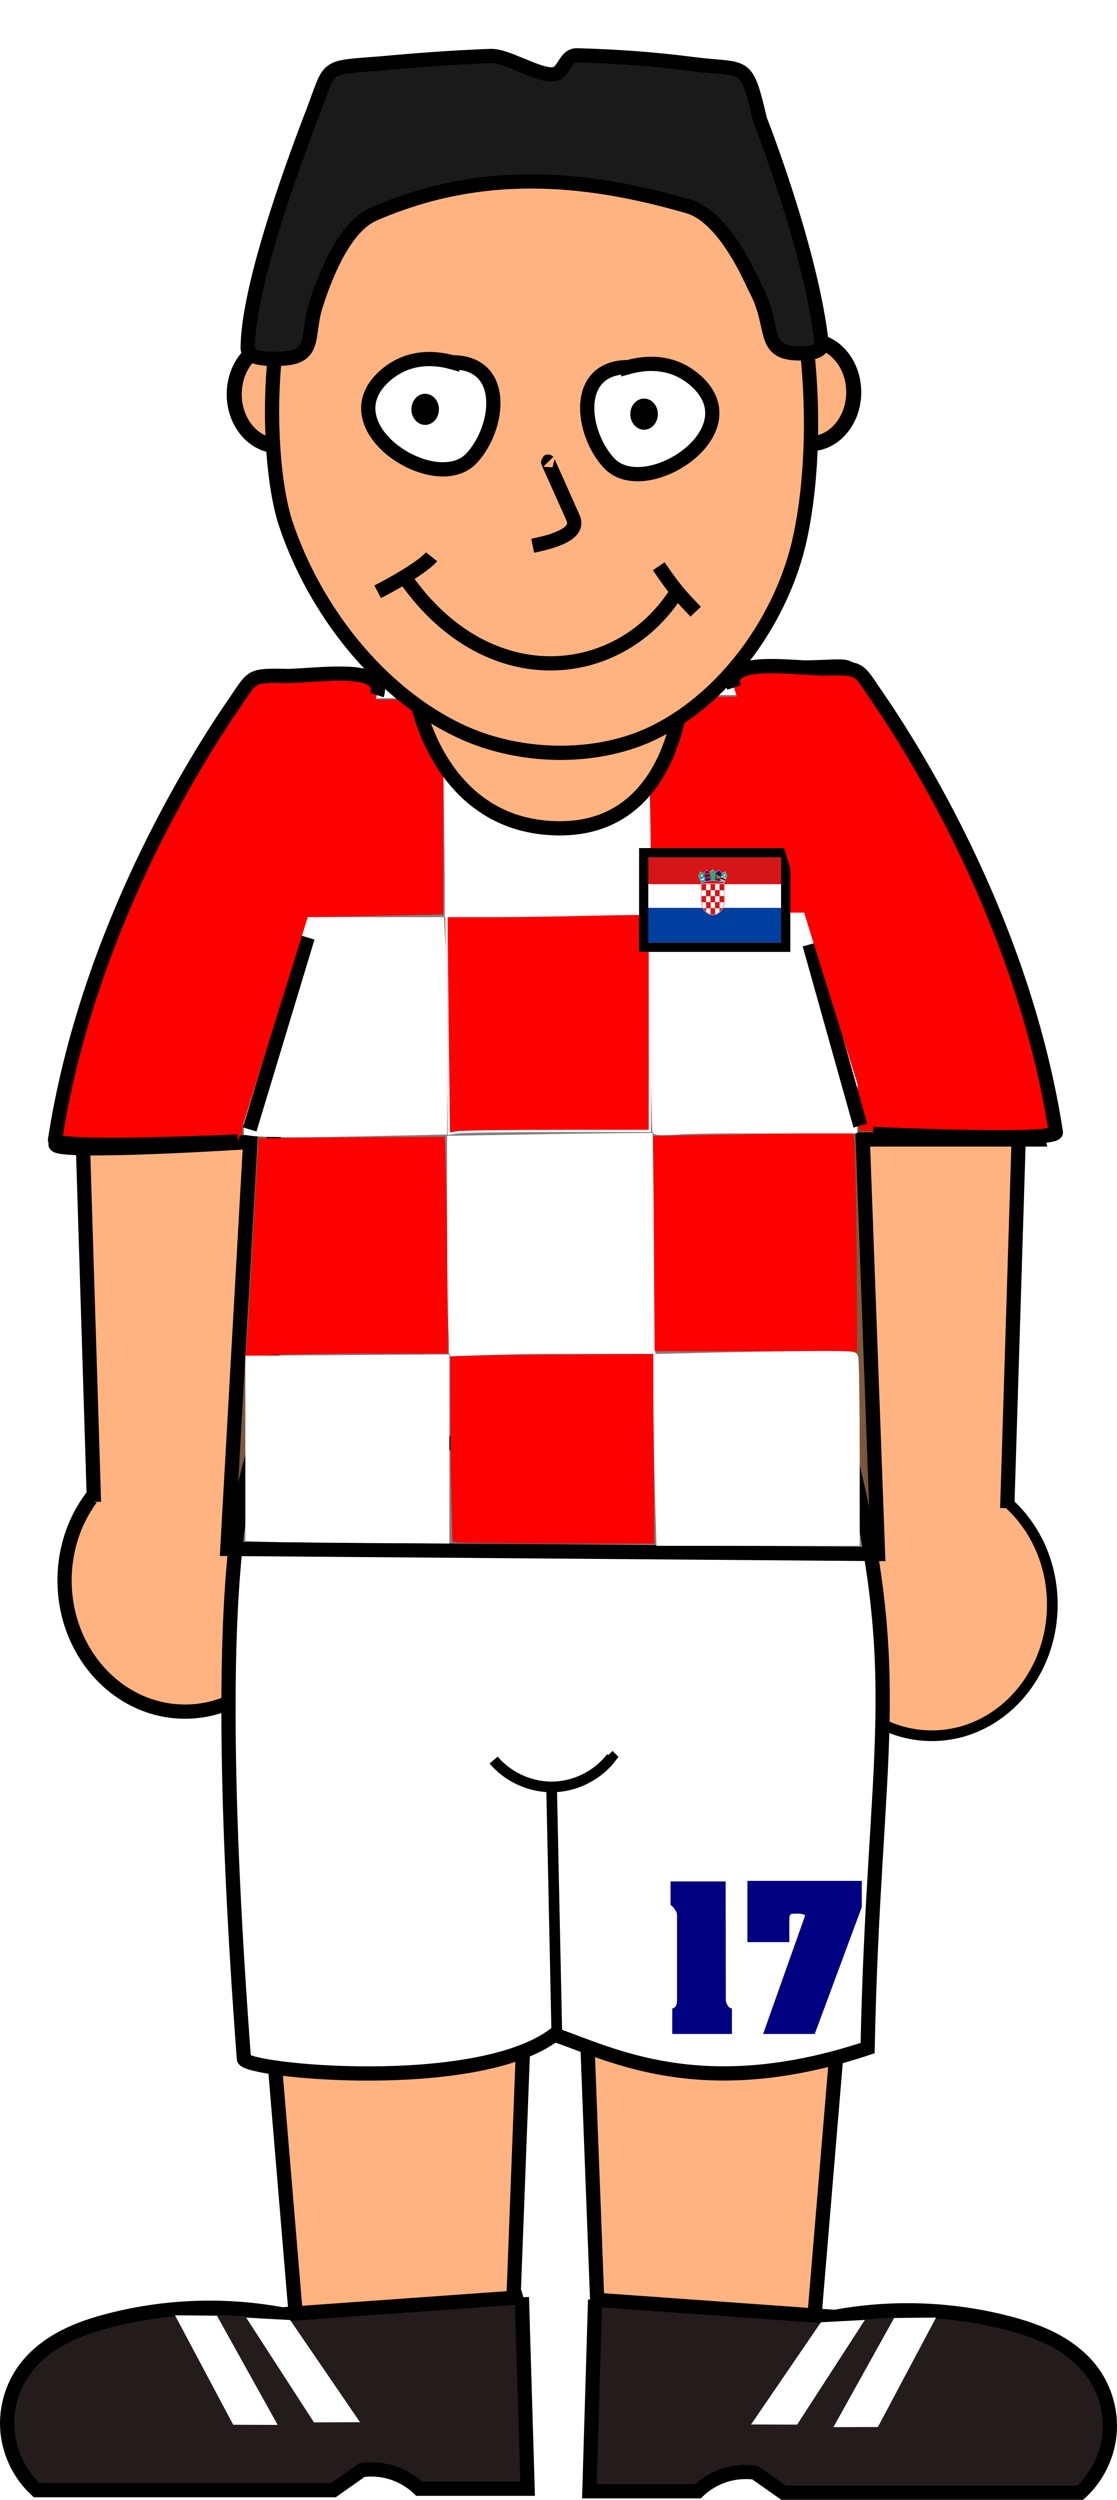 <?xml version="1.0" encoding="UTF-8" standalone="no"?>
<!-- Created with Inkscape (http://www.inkscape.org/) -->

<svg
   xmlns:dc="http://purl.org/dc/elements/1.1/"
   xmlns:cc="http://creativecommons.org/ns#"
   xmlns:rdf="http://www.w3.org/1999/02/22-rdf-syntax-ns#"
   xmlns:svg="http://www.w3.org/2000/svg"
   xmlns="http://www.w3.org/2000/svg"
   xmlns:xlink="http://www.w3.org/1999/xlink"
   xmlns:sodipodi="http://sodipodi.sourceforge.net/DTD/sodipodi-0.dtd"
   xmlns:inkscape="http://www.inkscape.org/namespaces/inkscape"
   width="88.589mm"
   height="198.142mm"
   viewBox="0 0 313.898 702.077"
   id="svg2"
   version="1.1"
   inkscape:version="0.91 r13725"
   sodipodi:docname="soccer_croatia.svg"
   inkscape:export-filename="C:\Users\Isenberg\Documents\CloudStation\Fußballer\soccer_croatia.png"
   inkscape:export-xdpi="114.73759"
   inkscape:export-ydpi="114.73759">
  <defs
     id="defs4">
    <pattern
       inkscape:collect="always"
       xlink:href="#Checkerboard"
       id="pattern5648"
       patternTransform="matrix(57.534,-0.457,0.489,61.492,345.446,-10.088)" />
    <pattern
       inkscape:stockid="Checkerboard"
       id="Checkerboard"
       patternTransform="translate(0,0) scale(10,10)"
       height="2"
       width="2"
       patternUnits="userSpaceOnUse"
       inkscape:collect="always">
      <rect
         id="rect5005"
         height="1"
         width="1"
         y="0"
         x="0"
         style="fill:black;stroke:none" />
      <rect
         id="rect5007"
         height="1"
         width="1"
         y="1"
         x="1"
         style="fill:black;stroke:none" />
    </pattern>
    <inkscape:path-effect
       effect="spiro"
       id="path-effect4138"
       is_visible="true" />
    <inkscape:path-effect
       effect="spiro"
       id="path-effect4192-6-2"
       is_visible="true" />
    <inkscape:path-effect
       effect="spiro"
       id="path-effect4192-3-1"
       is_visible="true" />
    <inkscape:path-effect
       effect="spiro"
       id="path-effect4192-2"
       is_visible="true" />
    <inkscape:path-effect
       effect="spiro"
       id="path-effect4192-6"
       is_visible="true" />
    <inkscape:path-effect
       effect="spiro"
       id="path-effect4192-3"
       is_visible="true" />
    <inkscape:path-effect
       effect="spiro"
       id="path-effect4192"
       is_visible="true" />
    <inkscape:path-effect
       is_visible="true"
       id="path-effect4188"
       effect="spiro" />
    <inkscape:path-effect
       effect="spiro"
       id="path-effect4184"
       is_visible="true" />
    <inkscape:path-effect
       effect="spiro"
       id="path-effect4176"
       is_visible="true" />
    <inkscape:path-effect
       effect="spiro"
       id="path-effect4172"
       is_visible="true" />
    <inkscape:path-effect
       effect="spiro"
       id="path-effect4162"
       is_visible="true" />
    <inkscape:path-effect
       effect="spiro"
       id="path-effect4158"
       is_visible="true" />
    <inkscape:path-effect
       effect="spiro"
       id="path-effect4157-7"
       is_visible="true" />
    <inkscape:path-effect
       effect="spiro"
       id="path-effect4157"
       is_visible="true" />
    <inkscape:path-effect
       effect="spiro"
       id="path-effect4180"
       is_visible="true" />
    <inkscape:path-effect
       effect="spiro"
       id="path-effect4273"
       is_visible="true" />
    <inkscape:path-effect
       effect="spiro"
       id="path-effect4269"
       is_visible="true" />
    <inkscape:path-effect
       effect="spiro"
       id="path-effect4302"
       is_visible="true" />
    <inkscape:path-effect
       effect="spiro"
       id="path-effect4306"
       is_visible="true" />
    <inkscape:path-effect
       effect="spiro"
       id="path-effect4310"
       is_visible="true" />
    <inkscape:path-effect
       effect="spiro"
       id="path-effect4302-2"
       is_visible="true" />
    <inkscape:path-effect
       effect="spiro"
       id="path-effect4306-8"
       is_visible="true" />
    <inkscape:path-effect
       effect="spiro"
       id="path-effect4310-6"
       is_visible="true" />
    <clipPath
       id="band">
      <circle
         cy="0"
         cx="0"
         r="735"
         id="circle53" />
    </clipPath>
    <clipPath
       id="gcut">
      <path
         inkscape:connector-curvature="0"
         d="m -31.5,0 0,-70 63,0 0,70 z M 0,-47 l 0,12 31.5,0 0,-12 z"
         id="path11" />
    </clipPath>
  </defs>
  <sodipodi:namedview
     id="base"
     pagecolor="#ffffff"
     bordercolor="#666666"
     borderopacity="1.0"
     inkscape:pageopacity="0.0"
     inkscape:pageshadow="2"
     inkscape:zoom="0.54267587"
     inkscape:cx="-61.705806"
     inkscape:cy="347.44321"
     inkscape:document-units="px"
     inkscape:current-layer="layer1"
     showgrid="false"
     fit-margin-top="0"
     fit-margin-left="0"
     fit-margin-right="0"
     fit-margin-bottom="0"
     inkscape:window-width="1920"
     inkscape:window-height="1017"
     inkscape:window-x="-8"
     inkscape:window-y="-8"
     inkscape:window-maximized="1" />
  <g
     inkscape:label="Ebene 1"
     inkscape:groupmode="layer"
     id="layer1"
     transform="translate(-168.989,-543.925)">
    <ellipse
       style="fill:#ffb380;fill-opacity:1;stroke:#000000;stroke-width:4.223;stroke-miterlimit:4;stroke-dasharray:none;stroke-opacity:1"
       id="path4387-0"
       cx="396.571"
       cy="654.076"
       rx="12.334"
       ry="14.479" />
    <ellipse
       style="fill:#ffb380;fill-opacity:1;stroke:#000000;stroke-width:4.223;stroke-miterlimit:4;stroke-dasharray:none;stroke-opacity:1"
       id="path4387-0-4"
       cx="247.143"
       cy="654.648"
       rx="12.334"
       ry="14.479" />
    <ellipse
       style="fill:#ffb380;fill-opacity:1;stroke:#000000;stroke-width:4;stroke-miterlimit:4;stroke-dasharray:none;stroke-opacity:1"
       id="path4250"
       cx="220.982"
       cy="987.777"
       rx="33.851"
       ry="36.86" />
    <ellipse
       style="fill:#ffb380;fill-opacity:1;stroke:#000000;stroke-width:3;stroke-miterlimit:4;stroke-dasharray:none;stroke-opacity:1"
       id="path4250-7"
       cx="430.857"
       cy="994.548"
       rx="33.851"
       ry="36.86" />
    <path
       style="fill:#ffb380;fill-opacity:1;fill-rule:evenodd;stroke:#000000;stroke-width:4;stroke-linecap:butt;stroke-linejoin:miter;stroke-miterlimit:4;stroke-dasharray:none;stroke-opacity:1"
       d="m 245.03,978.815 1.01,-126.774 -54.043,4.041 3.398,109.667"
       id="path6385"
       inkscape:connector-curvature="0"
       sodipodi:nodetypes="cccc" />
    <path
       style="fill:#ffb380;fill-opacity:1;fill-rule:evenodd;stroke:#000000;stroke-width:4;stroke-linecap:butt;stroke-linejoin:miter;stroke-miterlimit:4;stroke-dasharray:none;stroke-opacity:1"
       d="m 402.406,980.58 -1.01,-126.774 54.043,4.041 -3.398,109.667"
       id="path6385-0"
       inkscape:connector-curvature="0"
       sodipodi:nodetypes="cccc" />
    <path
       style="fill:#ffb380;fill-opacity:1;fill-rule:evenodd;stroke:#000000;stroke-width:4;stroke-linecap:butt;stroke-linejoin:miter;stroke-miterlimit:4;stroke-dasharray:none;stroke-opacity:1"
       d="m 312.327,1214.866 4.582,-120.346 -73.329,-2.388 9.112,108.953"
       id="path6385-4"
       inkscape:connector-curvature="0"
       sodipodi:nodetypes="cccc" />
    <path
       style="fill:#ffb380;fill-opacity:1;fill-rule:evenodd;stroke:#000000;stroke-width:4;stroke-linecap:butt;stroke-linejoin:miter;stroke-miterlimit:4;stroke-dasharray:none;stroke-opacity:1"
       d="m 337.731,1214.202 -4.582,-120.346 73.329,-2.388 -9.112,108.953"
       id="path6385-4-8"
       inkscape:connector-curvature="0"
       sodipodi:nodetypes="cccc" />
    <path
       style="fill:#ffffff;fill-opacity:1;fill-rule:evenodd;stroke:#000000;stroke-width:4;stroke-linecap:butt;stroke-linejoin:miter;stroke-miterlimit:4;stroke-dasharray:none;stroke-opacity:1"
       d="m 240.54,949.992 c 61.163,0.772 109.827,-5.116 166.245,-1.504 17.425,67.211 7.74,86.487 6.018,170.645 -46.666,15.5 -72.162,1.633 -88.012,-3.761 -22.053,16.582 -86.913,10.206 -87.26,6.77 -11.127,-148.263 2.641,-165.748 3.009,-172.15 z"
       id="path4154"
       inkscape:connector-curvature="0"
       sodipodi:nodetypes="cccccc" />
    <g
       id="g5731"
       transform="translate(-475.595,87.301)">
      <g
         transform="translate(130.3,-72.968)"
         id="g5693">
        <path
           style="fill:url(#pattern5648);fill-opacity:1;fill-rule:evenodd;stroke:#000000;stroke-width:4;stroke-linecap:butt;stroke-linejoin:miter;stroke-miterlimit:4;stroke-dasharray:none;stroke-opacity:1"
           d="m 580.769,727.652 c -11.82,17.083 -41.852,65.071 -50.875,123.303 -0.451,2.91 54.704,-0.635 54.704,-0.635 l -6.429,114.286 182.857,1.429 -4.286,-116.429 49.286,0 c -19.124,-76.564 -28.717,-87.281 -48.038,-123.624 -5.641,-10.725 -2.678,-9.287 -15.271,-8.971 l -147.478,3.702 c -10.661,-0.262 -9.718,0.086 -14.471,6.938 z"
           id="path6383"
           inkscape:connector-curvature="0"
           sodipodi:nodetypes="csccccccccc" />
        <path
           style="opacity:1;fill:#ff0000;fill-opacity:1;stroke:#ffffff;stroke-width:0.652;stroke-miterlimit:4;stroke-dasharray:none;stroke-opacity:0.941"
           d="m 640.052,817.473 c -0.206,-16.789 -0.326,-30.565 -0.265,-30.615 0.06,-0.049 12.936,-0.212 28.613,-0.362 l 28.503,-0.273 0,30.493 0,30.493 -25.897,0.01 c -14.243,0 -26.951,0.181 -28.238,0.394 l -2.341,0.387 -0.375,-30.525 z"
           id="path5650"
           inkscape:connector-curvature="0" />
        <path
           style="opacity:1;fill:#ff0000;fill-opacity:1;stroke:none;stroke-width:0.652;stroke-miterlimit:4;stroke-dasharray:none;stroke-opacity:1"
           d="m 528.285,230.212 c -0.236,-6.507 -0.429,-20.093 -0.429,-30.191 l 0,-18.36 28.16,-0.392 c 15.488,-0.216 28.286,-0.267 28.439,-0.113 0.154,0.154 0.422,13.916 0.597,30.584 l 0.318,30.304 -28.329,0 -28.329,0 -0.429,-11.831 z"
           id="path5677"
           inkscape:connector-curvature="0"
           transform="translate(168.989,543.925)" />
        <path
           style="opacity:1;fill:#ff0000;fill-opacity:1;stroke:none;stroke-width:1;stroke-miterlimit:4;stroke-dasharray:none;stroke-opacity:1"
           d="m 413.069,214.843 c -0.277,-27.924 -0.256,-28.546 1.061,-30.612 l 1.344,-2.109 27.2,-0.008 27.2,-0.008 0,30.19 0,30.19 -20.628,0.431 c -11.346,0.237 -24.063,0.431 -28.261,0.431 l -7.632,0 -0.283,-28.503 z"
           id="path5679"
           inkscape:connector-curvature="0"
           transform="translate(168.989,543.925)" />
        <path
           style="opacity:1;fill:#ff0000;fill-opacity:1;stroke:none;stroke-width:1;stroke-miterlimit:4;stroke-dasharray:none;stroke-opacity:1"
           d="m 363.679,304.333 c 0,-1.717 2.639,-13.776 4.864,-22.223 2.472,-9.387 6.89,-22.811 10.553,-32.065 l 2.394,-6.048 15.421,0 15.421,0 0.431,20.628 c 0.237,11.346 0.431,24.931 0.431,30.191 l 0,9.562 -15.742,0.43 c -25.595,0.699 -33.773,0.584 -33.773,-0.476 z"
           id="path5681"
           inkscape:connector-curvature="0"
           transform="translate(168.989,543.925)" />
        <path
           style="opacity:1;fill:#ff0000;fill-opacity:1;stroke:none;stroke-width:1;stroke-miterlimit:4;stroke-dasharray:none;stroke-opacity:1"
           d="m 414.726,361.861 c 0.222,-2.655 1.031,-16.408 1.8,-30.562 0.768,-14.154 1.444,-25.795 1.501,-25.869 0.057,-0.074 11.847,-0.22 26.201,-0.326 l 26.097,-0.191 0.425,16.939 c 0.234,9.316 0.425,23.022 0.426,30.458 l 10e-4,13.519 -21.011,0.003 c -11.556,0.002 -24.348,0.195 -28.427,0.43 l -7.416,0.427 0.403,-4.828 0,3e-5 z"
           id="path5683"
           inkscape:connector-curvature="0"
           transform="translate(168.989,543.925)" />
        <path
           style="opacity:1;fill:#ff0000;fill-opacity:1;stroke:none;stroke-width:1;stroke-miterlimit:4;stroke-dasharray:none;stroke-opacity:1"
           d="m 529.033,335.045 c -0.109,-16.573 -0.185,-30.194 -0.169,-30.271 0.017,-0.076 12.67,-0.343 28.118,-0.592 l 28.087,-0.453 0.377,3.524 c 0.207,1.938 0.454,15.764 0.548,30.724 l 0.172,27.2 -28.467,-3e-5 -28.467,-2e-5 -0.199,-30.132 z"
           id="path5685"
           inkscape:connector-curvature="0"
           transform="translate(168.989,543.925)" />
        <path
           style="opacity:1;fill:#ff0000;fill-opacity:1;stroke:none;stroke-width:1;stroke-miterlimit:4;stroke-dasharray:none;stroke-opacity:1"
           d="m 586.27,287.543 c -0.236,-8.658 -0.43,-22.258 -0.43,-30.222 l 0,-14.481 14.708,-0.48 c 8.271,-0.27 14.945,-0.23 15.25,0.09 1.44,1.513 9.181,26.285 14.412,46.115 1.805,6.841 3.427,12.952 3.605,13.579 0.304,1.071 -1.116,1.14 -23.395,1.14 l -23.719,0 -0.43,-15.742 z"
           id="path5687"
           inkscape:connector-curvature="0"
           transform="translate(168.989,543.925)" />
        <path
           style="opacity:1;fill:#ff0000;fill-opacity:1;stroke:none;stroke-width:1;stroke-miterlimit:4;stroke-dasharray:none;stroke-opacity:1"
           d="m 470.057,179.74 0,-1.848 1.9,-0.128 c 1.045,-0.07 4.595,-0.183 7.889,-0.25 5.934,-0.121 41.672,-0.984 45.55,-1.1 l 2.016,-0.06 -1.2e-4,2.333 -1.1e-4,2.333 -19.061,0.144 c -10.483,0.079 -23.388,0.207 -28.677,0.285 l -9.617,0.141 0,-1.848 z"
           id="path5689"
           inkscape:connector-curvature="0"
           transform="translate(168.989,543.925)" />
        <path
           style="opacity:1;fill:#ff0000;fill-opacity:1;stroke:none;stroke-width:1;stroke-miterlimit:4;stroke-dasharray:none;stroke-opacity:1"
           d="m 473.855,418.9 -1.424,-0.18 -0.303,-12.069 c -0.167,-6.638 -0.303,-18.418 -0.304,-26.177 l -9.5e-4,-14.108 28.447,-0.215 c 15.646,-0.118 28.486,-0.192 28.534,-0.163 0.048,0.029 0.152,12.02 0.23,26.646 l 0.143,26.594 -26.95,-0.074 c -14.822,-0.041 -27.591,-0.155 -28.374,-0.254 z"
           id="path5691"
           inkscape:connector-curvature="0"
           transform="translate(168.989,543.925)" />
      </g>
      <path
         transform="translate(168.989,543.925)"
         inkscape:connector-curvature="0"
         id="path5705"
         d="m 659.075,218.868 c -0.236,-6.507 -0.429,-20.093 -0.429,-30.19 l 0,-18.359 17.696,-0.43 c 9.733,-0.237 22.44,-0.43 28.239,-0.43 l 10.542,0 0.427,9.876 c 0.235,5.432 0.427,19.211 0.427,30.621 l 0,20.744 -28.237,0 -28.237,0 -0.429,-11.831 z"
         style="opacity:1;fill:#ffffff;fill-opacity:1;stroke:#ffffff;stroke-width:0.652;stroke-miterlimit:4;stroke-dasharray:none;stroke-opacity:1" />
      <path
         transform="translate(168.989,543.925)"
         inkscape:connector-curvature="0"
         id="path5707"
         d="m 601.839,262.46 c -0.146,-16.573 -0.25,-30.169 -0.232,-30.215 0.018,-0.046 12.86,-0.294 28.537,-0.553 l 28.503,-0.47 0.009,29.219 c 0.005,16.07 0.186,29.878 0.402,30.685 l 0.393,1.466 -28.673,0 -28.673,0 -0.265,-30.132 z"
         style="opacity:1;fill:#ffffff;fill-opacity:1;stroke:#ffffff;stroke-width:0.652;stroke-miterlimit:4;stroke-dasharray:none;stroke-opacity:1" />
      <path
         transform="translate(168.989,543.925)"
         inkscape:connector-curvature="0"
         id="path5709"
         d="m 512.736,169.065 c 3.954,-10.4 15.363,-32.045 24.689,-46.84 l 4.928,-7.818 0.17,27.627 c 0.093,15.195 0.093,27.689 0,27.765 -0.093,0.076 -6.986,0.342 -15.317,0.591 l -15.147,0.453 0.676,-1.779 z"
         style="opacity:1;fill:#ffffff;fill-opacity:1;stroke:#ffffff;stroke-width:0.652;stroke-miterlimit:4;stroke-dasharray:none;stroke-opacity:1" />
      <path
         transform="translate(168.989,543.925)"
         inkscape:connector-curvature="0"
         id="path5711"
         d="m 601.09,161.563 c -0.235,-4.37 -0.427,-17.985 -0.427,-30.256 l 0,-22.311 28.177,-0.251 c 15.498,-0.138 28.263,-0.203 28.368,-0.145 0.105,0.058 0.371,13.585 0.592,30.059 l 0.402,29.954 -1.57,0.38 c -0.863,0.209 -13.617,0.411 -28.342,0.447 l -26.773,0.067 -0.427,-7.945 z"
         style="opacity:1;fill:#ffffff;fill-opacity:1;stroke:#ffffff;stroke-width:0.652;stroke-miterlimit:4;stroke-dasharray:none;stroke-opacity:1" />
      <path
         transform="translate(168.989,543.925)"
         inkscape:connector-curvature="0"
         id="path5713"
         d="m 657.995,105.694 0,-1.871 8.958,-0.399 c 4.927,-0.22 17.36,-0.588 27.629,-0.819 l 18.671,-0.419 1.037,2.006 c 0.57,1.103 1.037,2.313 1.037,2.69 0,0.467 -9.086,0.684 -28.666,0.684 l -28.666,0 0,-1.871 z"
         style="opacity:1;fill:#ffffff;fill-opacity:1;stroke:#ffffff;stroke-width:0.652;stroke-miterlimit:4;stroke-dasharray:none;stroke-opacity:1" />
      <path
         transform="translate(168.989,543.925)"
         inkscape:connector-curvature="0"
         id="path5715"
         d="m 546.33,108.311 c 0.817,-1.137 1.749,-1.872 2.702,-2.131 0.507,-0.138 2.508,-0.251 4.448,-0.252 3.783,-10e-4 38.453,-0.818 43.521,-1.025 l 3.052,-0.125 0,1.815 0,1.815 -5.816,0.138 c -3.199,0.076 -15.392,0.202 -27.097,0.279 l -21.281,0.141 0.472,-0.656 z"
         style="opacity:1;fill:#ffffff;fill-opacity:1;stroke:#ffffff;stroke-width:0.23;stroke-miterlimit:4;stroke-dasharray:none;stroke-opacity:1" />
      <path
         transform="translate(168.989,543.925)"
         inkscape:connector-curvature="0"
         id="path5717"
         d="m 659.965,331.757 c -0.236,-8.12 -0.43,-20.093 -0.43,-26.607 l 0,-11.843 17.696,-0.43 c 9.733,-0.237 22.452,-0.43 28.264,-0.43 10.409,0 10.574,0.022 10.961,1.466 0.216,0.806 0.397,12.973 0.402,27.037 l 0.009,25.571 -28.236,0 -28.236,0 -0.43,-14.764 z"
         style="opacity:1;fill:#ffffff;fill-opacity:1;stroke:#ffffff;stroke-width:0.652;stroke-miterlimit:4;stroke-dasharray:none;stroke-opacity:1" />
      <path
         transform="translate(168.989,543.925)"
         inkscape:connector-curvature="0"
         id="path5719"
         d="m 659.276,230.489 c -0.161,-0.502 -0.484,-14.277 -0.718,-30.613 l -0.425,-29.7 17.745,-0.432 c 9.76,-0.237 22.635,-0.432 28.611,-0.432 l 10.866,0 0.428,15.147 c 0.236,8.331 0.429,22.11 0.43,30.621 l 0.002,15.473 -21.398,0 c -11.769,0 -24.514,0.191 -28.323,0.424 -5.635,0.345 -6.98,0.254 -7.218,-0.489 z"
         style="opacity:1;fill:#ffffff;fill-opacity:1;stroke:#ffffff;stroke-width:0.652;stroke-miterlimit:4;stroke-dasharray:none;stroke-opacity:1" />
      <path
         transform="translate(168.989,543.925)"
         inkscape:connector-curvature="0"
         id="path5721"
         d="m 715.91,138.652 c -0.265,-16.505 -0.338,-30.154 -0.162,-30.33 0.393,-0.393 13.48,23.543 19.456,35.583 2.401,4.837 5.838,12.387 7.638,16.776 l 3.273,7.981 -14.861,0 -14.861,0 -0.482,-30.01 z"
         style="opacity:1;fill:#ffffff;fill-opacity:1;stroke:#ffffff;stroke-width:0.652;stroke-miterlimit:4;stroke-dasharray:none;stroke-opacity:1" />
      <path
         transform="translate(168.989,543.925)"
         inkscape:connector-curvature="0"
         id="path5723"
         d="m 601.985,286.845 c -0.235,-3.548 -0.429,-17.333 -0.431,-30.633 l -0.003,-24.181 28.38,-0.482 c 15.609,-0.265 28.5,-0.362 28.647,-0.215 0.147,0.147 0.349,13.958 0.449,30.69 l 0.182,30.423 -16.288,0.002 c -8.958,9.1e-4 -21.737,0.192 -28.398,0.425 l -12.111,0.423 -0.427,-6.451 z"
         style="opacity:1;fill:#ffffff;fill-opacity:1;stroke:#ffffff;stroke-width:0.652;stroke-miterlimit:4;stroke-dasharray:none;stroke-opacity:1" />
      <path
         transform="translate(168.989,543.925)"
         inkscape:connector-curvature="0"
         id="path5725"
         d="m 550.897,345.384 -6.026,-0.215 0,-25.696 0,-25.696 28.34,-0.176 28.34,-0.176 -2e-4,26.223 -2e-4,26.223 -22.314,-0.135 c -12.273,-0.074 -25.026,-0.232 -28.34,-0.35 z"
         style="opacity:1;fill:#ffffff;fill-opacity:1;stroke:#ffffff;stroke-width:0.652;stroke-miterlimit:4;stroke-dasharray:none;stroke-opacity:1" />
      <path
         transform="translate(168.989,543.925)"
         inkscape:connector-curvature="0"
         id="path5727"
         d="m 546.439,231.393 -2.015,-0.255 -0.428,-12.775 c -0.235,-7.026 -0.428,-20.644 -0.428,-30.261 l 0,-17.486 28.239,0 28.239,0 0.427,8.898 c 0.235,4.894 0.427,18.479 0.427,30.19 l 0,21.291 -19.651,0.431 c -19.97,0.438 -31.176,0.427 -34.81,-0.033 z"
         style="opacity:1;fill:#ffffff;fill-opacity:1;stroke:#ffffff;stroke-width:0.652;stroke-miterlimit:4;stroke-dasharray:none;stroke-opacity:1" />
      <path
         transform="translate(168.989,543.925)"
         inkscape:connector-curvature="0"
         id="path5729"
         d="m 600.899,157.423 c -7e-4,-6.898 -0.194,-20.677 -0.431,-30.621 l -0.429,-18.079 28.665,0 28.665,0 0.431,21.606 c 0.237,11.883 0.431,25.469 0.431,30.191 l 0,8.585 -15.742,0.43 c -8.658,0.236 -21.558,0.43 -28.666,0.43 l -12.925,0 -0.001,-12.541 z"
         style="opacity:1;fill:#ffffff;fill-opacity:1;stroke:#ffffff;stroke-width:0.652;stroke-miterlimit:4;stroke-dasharray:none;stroke-opacity:1" />
    </g>
    <path
       style="fill:#ffb380;fill-opacity:1;fill-rule:evenodd;stroke:#000000;stroke-width:4;stroke-linecap:butt;stroke-linejoin:miter;stroke-miterlimit:4;stroke-dasharray:none;stroke-opacity:1"
       d="m 286.202,740.772 74.286,-1.429 c 0,0 -2.257,37.337 -34.286,37.22 -33.563,-0.123 -40,-35.792 -40,-35.792 z"
       id="path5606"
       inkscape:connector-curvature="0"
       sodipodi:nodetypes="ccsc" />
    <path
       style="fill:#ffb380;fill-rule:evenodd;stroke:#000000;stroke-width:4;stroke-linecap:butt;stroke-linejoin:miter;stroke-miterlimit:4;stroke-dasharray:none;stroke-opacity:1"
       d="m 268.167,591.419 c -26.241,21.324 -25.423,80.036 -18.849,99.671 8.085,24.147 26.238,47.609 49.339,58.325 16.516,7.662 38.349,8.169 54.621,0 20.212,-10.148 35.753,-32.307 40.53,-54.413 7.13,-32.996 1.661,-82.206 -13.401,-101.442 -23.311,-29.773 -83.2,-25.74 -112.24,-2.141 z"
       id="path4140"
       inkscape:connector-curvature="0"
       sodipodi:nodetypes="asaassa" />
    <path
       style="fill:#ffffff;fill-rule:evenodd;stroke:#000000;stroke-width:4;stroke-linecap:butt;stroke-linejoin:miter;stroke-miterlimit:4;stroke-dasharray:none;stroke-opacity:1"
       d="m 296.094,645.678 c -6.312,-1.749 -12.822,-1.162 -18.199,3.17 -17.894,14.414 13.403,34.735 23.61,23.773 7.918,-8.504 10.125,-26.943 -5.411,-26.943 z"
       id="path4864"
       inkscape:connector-curvature="0" />
    <ellipse
       style="fill:#000000;fill-opacity:1;stroke:#000000;stroke-width:1.346;stroke-miterlimit:4;stroke-dasharray:none;stroke-opacity:1"
       id="path4866"
       cx="288.47"
       cy="658.885"
       rx="3.197"
       ry="3.698" />
    <path
       inkscape:connector-curvature="0"
       id="path4874"
       d="m 345.545,647.032 c 6.312,-1.749 12.822,-1.162 18.199,3.17 17.894,14.414 -13.403,34.735 -23.61,23.773 -7.918,-8.504 -10.125,-26.943 5.411,-26.943 z"
       style="fill:#ffffff;fill-rule:evenodd;stroke:#000000;stroke-width:4;stroke-linecap:butt;stroke-linejoin:miter;stroke-miterlimit:4;stroke-dasharray:none;stroke-opacity:1" />
    <ellipse
       ry="3.698"
       rx="3.197"
       cy="660.239"
       cx="349.986"
       id="ellipse4876"
       style="fill:#000000;fill-opacity:1;stroke:#000000;stroke-width:1.346;stroke-miterlimit:4;stroke-dasharray:none;stroke-opacity:1" />
    <path
       style="fill:none;fill-rule:evenodd;stroke:#000000;stroke-width:4;stroke-linecap:butt;stroke-linejoin:miter;stroke-miterlimit:4;stroke-dasharray:none;stroke-opacity:1"
       d="m 318.685,697.197 c 8.971,-1.795 12.895,-4.298 11.35,-7.795 -6.967,-15.766 -7.3,-16.103 -6.967,-15.766"
       id="path4878"
       inkscape:connector-curvature="0"
       sodipodi:nodetypes="csc"
       inkscape:transform-center-x="5.2140812"
       inkscape:transform-center-y="4.2192757" />
    <g
       id="g4889"
       transform="translate(163.95,173.996)"
       style="stroke-width:4;stroke-miterlimit:4;stroke-dasharray:none">
      <path
         inkscape:connector-curvature="0"
         id="path4882"
         d="m 111.17,536.139 c 11.862,-6.173 14.727,-9.3 15.16,-9.84"
         style="fill:none;fill-rule:evenodd;stroke:#000000;stroke-width:4;stroke-linecap:butt;stroke-linejoin:miter;stroke-miterlimit:4;stroke-dasharray:none;stroke-opacity:1"
         sodipodi:nodetypes="cc" />
      <path
         inkscape:connector-curvature="0"
         id="path4884"
         d="m 118.085,531.086 c 23.471,35.017 61.832,30.635 77.66,4.255"
         style="fill:none;fill-rule:evenodd;stroke:#000000;stroke-width:4;stroke-linecap:butt;stroke-linejoin:miter;stroke-miterlimit:4;stroke-dasharray:none;stroke-opacity:1" />
      <path
         inkscape:connector-curvature="0"
         id="path4886"
         d="m 190.16,528.958 c 4.812,7.047 5.93,8.057 10.372,12.766"
         style="fill:none;fill-rule:evenodd;stroke:#000000;stroke-width:4;stroke-linecap:butt;stroke-linejoin:miter;stroke-miterlimit:4;stroke-dasharray:none;stroke-opacity:1"
         sodipodi:nodetypes="cc" />
    </g>
    <path
       style="fill:none;fill-rule:evenodd;stroke:#000000;stroke-width:3;stroke-linecap:butt;stroke-linejoin:miter;stroke-miterlimit:4;stroke-dasharray:none;stroke-opacity:1"
       d="m 325.497,1116.682 -1.504,-71.076"
       id="path4156"
       inkscape:path-effect="#path-effect4158"
       inkscape:original-d="m 325.49745,1116.6817 -1.50449,-71.0765"
       inkscape:connector-curvature="0"
       sodipodi:nodetypes="cc" />
    <path
       style="fill:none;fill-rule:evenodd;stroke:#000000;stroke-width:3;stroke-linecap:butt;stroke-linejoin:miter;stroke-miterlimit:4;stroke-dasharray:none;stroke-opacity:1"
       d="m 307.71,1038.241 c 4.202,4.98 10.794,7.846 17.302,7.522 6.127,-0.304 12.058,-3.412 15.797,-8.275 l -0.752,-0.752"
       id="path4160"
       inkscape:path-effect="#path-effect4162"
       inkscape:original-d="m 307.70961,1038.2412 c 0,0 11.01696,7.75 17.30155,7.5224 5.94045,-0.2151 15.79707,-8.2747 15.79707,-8.2747 l -0.75224,-0.7522"
       inkscape:connector-curvature="0"
       sodipodi:nodetypes="cscc" />
    <path
       style="fill:#241c1c;fill-opacity:1;fill-rule:evenodd;stroke:#000000;stroke-width:4;stroke-linecap:butt;stroke-linejoin:miter;stroke-miterlimit:4;stroke-dasharray:none;stroke-opacity:1"
       d="m 315.65,1189.101 1.605,53.79 -30.488,0 c -1.62,-1.562 -3.514,-2.838 -5.57,-3.754 -3.264,-1.454 -6.936,-1.98 -10.477,-1.502 l -8.023,5.651 -83.418,0 c -4.619,-4.222 -7.595,-10.197 -8.181,-16.427 -0.586,-6.23 1.222,-12.656 4.972,-17.666 2.82,-3.768 6.654,-6.7 10.825,-8.879 4.171,-2.179 8.684,-3.636 13.245,-4.795 15.674,-3.985 32.211,-4.536 48.116,-1.605 l 67.395,-4.814 z"
       id="path4300"
       inkscape:path-effect="#path-effect4302"
       inkscape:original-d="m 315.65033,1189.1014 1.60465,53.7903 -30.48819,0 c 0,0 -0.60452,0.4524 -5.56957,-3.7537 -3.26499,-2.7658 -10.47684,-1.502 -10.47684,-1.502 l -8.02321,5.6511 -83.41815,0 c 0,0 -8.48177,-23.969 -3.20928,-34.0928 4.26231,-8.1842 15.18874,-11.1687 24.06961,-13.6743 15.44465,-4.3575 48.11604,-1.6046 48.11604,-1.6046 z"
       inkscape:connector-curvature="0"
       sodipodi:nodetypes="cccscccaacc" />
    <path
       style="fill:#241c1c;fill-opacity:1;fill-rule:evenodd;stroke:#000000;stroke-width:4;stroke-linecap:butt;stroke-linejoin:miter;stroke-miterlimit:4;stroke-dasharray:none;stroke-opacity:1"
       d="m 336.225,1189.816 -1.605,53.79 30.488,0 c 1.62,-1.562 3.514,-2.838 5.57,-3.754 3.264,-1.454 6.936,-1.98 10.477,-1.502 l 8.023,5.651 83.418,0 c 4.619,-4.222 7.595,-10.197 8.181,-16.427 0.586,-6.23 -1.222,-12.656 -4.972,-17.666 -2.82,-3.768 -6.654,-6.7 -10.825,-8.879 -4.171,-2.179 -8.684,-3.636 -13.245,-4.795 -15.674,-3.985 -32.211,-4.536 -48.116,-1.605 l -67.395,-4.814 z"
       id="path4300-8"
       inkscape:path-effect="#path-effect4302-2"
       inkscape:original-d="m 336.22513,1189.8157 -1.60465,53.7903 30.48819,0 c 0,0 0.60452,0.4523 5.56957,-3.7537 3.26499,-2.7658 10.47684,-1.502 10.47684,-1.502 l 8.02321,5.6511 83.41815,0 c 0,0 8.48177,-23.969 3.20928,-34.0929 -4.26231,-8.1841 -15.18874,-11.1686 -24.06961,-13.6742 -15.44465,-4.3575 -48.11604,-1.6047 -48.11604,-1.6047 z"
       inkscape:connector-curvature="0"
       sodipodi:nodetypes="cccscccaacc" />
    <path
       style="fill:none;fill-rule:evenodd;stroke:#000000;stroke-width:4;stroke-linecap:butt;stroke-linejoin:miter;stroke-miterlimit:4;stroke-dasharray:none;stroke-opacity:1"
       d="M 410.759,860.051 396.484,809.185"
       id="path6498-6"
       inkscape:connector-curvature="0"
       sodipodi:nodetypes="cc" />
    <path
       style="fill:#ffffff;fill-rule:evenodd;stroke:none;stroke-width:1px;stroke-linecap:butt;stroke-linejoin:miter;stroke-opacity:1"
       d="m 399.688,1196.134 -19.628,28.703 12.941,0.043 19.033,-29.4 z"
       id="path4198"
       inkscape:connector-curvature="0"
       sodipodi:nodetypes="ccccc" />
    <path
       style="fill:#ffffff;fill-rule:evenodd;stroke:none;stroke-width:1px;stroke-linecap:butt;stroke-linejoin:miter;stroke-opacity:1"
       d="m 420.248,1194.945 -17.048,30.647 12.494,-0.046 16.349,-30.736 z"
       id="path4198-0"
       inkscape:connector-curvature="0"
       sodipodi:nodetypes="ccccc" />
    <path
       style="fill:#ffffff;fill-rule:evenodd;stroke:none;stroke-width:1px;stroke-linecap:butt;stroke-linejoin:miter;stroke-opacity:1"
       d="m 250.531,1195.506 19.628,28.703 -12.941,0.043 -19.033,-29.4 z"
       id="path4198-2"
       inkscape:connector-curvature="0"
       sodipodi:nodetypes="ccccc" />
    <path
       style="fill:#ffffff;fill-rule:evenodd;stroke:none;stroke-width:1px;stroke-linecap:butt;stroke-linejoin:miter;stroke-opacity:1"
       d="m 229.971,1194.317 17.048,30.647 -12.494,-0.046 -16.349,-30.736 z"
       id="path4198-0-9"
       inkscape:connector-curvature="0"
       sodipodi:nodetypes="ccccc" />
    <path
       inkscape:connector-curvature="0"
       id="path1258"
       d="m 384.82,782.435 0,-0.062 m -0.031,0.064 3.7e-4,-0.066 m -0.023,0.066 0,-0.067"
       style="fill:none;stroke:#000000;stroke-width:0.001" />
    <path
       style="fill:none;fill-rule:evenodd;stroke:#000000;stroke-width:4;stroke-linecap:butt;stroke-linejoin:miter;stroke-miterlimit:4;stroke-dasharray:none;stroke-opacity:1"
       d="m 239.152,861.123 16.296,-53.897"
       id="path6498"
       inkscape:connector-curvature="0"
       sodipodi:nodetypes="cc" />
    <g
       transform="matrix(0.04,0,0,0.05,349.928,783.834)"
       id="g4255">
      <rect
         x="0"
         y="168.09"
         width="963.78"
         height="149.6"
         style="fill:#ffffff;fill-rule:evenodd;stroke-width:1pt"
         id="rect675" />
      <g
         transform="matrix(1.044,0,0,1.044,0.058,-0.127)"
         id="g1089">
        <rect
           x="0.785"
           y="288.73"
           width="925.36"
           height="187.64"
           style="fill:#003e9f;fill-rule:evenodd;stroke-width:1pt"
           id="rect714" />
        <rect
           x="-1.33"
           y="2.917"
           width="926.85"
           height="157.34"
           style="fill:#d61517;fill-rule:evenodd;stroke-width:1pt"
           id="rect713" />
        <path
           inkscape:connector-curvature="0"
           d="m 99.546,313.18 c 91.174,-33.06 192.26,-50.9 291.06,-51.15 98.8,-0.26 199.56,15.55 299.12,51.91 l 74.11,-152.4 -52.09,-92.489 c 0,0 -92.94,38.909 -93.7,38.909 -0.76,0 -65.53,-72.655 -65.53,-72.655 l -83.17,51.223 -78.1,-60.883 -73.47,59.944 -85.76,-50.53 -62.56,75.781 L 75.68,69.966 25.478,161.61 99.542,313.18 Z"
           transform="matrix(0.265,0,0,0.26,359.68,74.414)"
           style="fill:#ffffff;fill-rule:evenodd;stroke:#e5141d;stroke-width:4;stroke-linecap:round"
           id="path683" />
        <path
           inkscape:connector-curvature="0"
           d="M 103.35,305.55 48.053,156.8 99.623,73.057 186.46,111.36 214.82,267.77 c -41.44,10.13 -62.64,16.96 -111.47,37.78 z"
           transform="matrix(0.215,0.153,-0.156,0.211,537.56,64.727)"
           style="fill:#00a7bd;fill-rule:evenodd;stroke:#0084fd;stroke-width:1pt"
           id="path680" />
        <path
           inkscape:connector-curvature="0"
           d="M 103.49,305.85 40.633,163.64 87.804,80.502 179.54,116.47 218.6,270.27 c -40.48,9.64 -69.47,18.33 -115.11,35.58 z"
           transform="matrix(0.262,0.041,-0.042,0.257,402.39,62.167)"
           style="fill:none;stroke-width:1pt;stroke-opacity:0.996"
           id="path671" />
        <path
           inkscape:connector-curvature="0"
           d="M 103.49,305.85 40.121,160 90.294,81.753 180.28,113.46 217.47,268.27 c -40.17,10.94 -68.34,20.33 -113.98,37.58 z"
           transform="matrix(0.252,0.082,-0.083,0.247,448.13,56.569)"
           style="fill:#00a7bd;fill-rule:evenodd;stroke:#0084fd;stroke-width:1pt"
           id="path672" />
        <path
           inkscape:connector-curvature="0"
           d="M 103.12,305.58 35.796,160.42 80.787,80.291 174.05,121.67 213.46,271.42 c -42.58,8.98 -65.13,16.31 -110.34,34.16 z"
           transform="matrix(0.265,0,0,0.26,359.68,74.414)"
           style="fill:#00a7bd;fill-rule:evenodd;stroke:#0084fd;stroke-width:1pt;stroke-opacity:0.996"
           id="path670" />
        <path
           inkscape:connector-curvature="0"
           d="m 82.188,225.18 c 21.192,4.37 36.302,4.53 55.312,-0.79 22.71,-9.47 30.73,-22.24 38.12,-32.5 3.44,21.67 -0.15,41.31 -26.09,55.16 -23.28,10.94 -54.686,4.06 -67.342,-21.87 z"
           transform="matrix(0.265,0,0,0.26,359.68,74.414)"
           style="fill:#ffffff;fill-rule:evenodd;stroke:#ffffff;stroke-width:1pt"
           id="path561" />
        <g
           transform="matrix(0.265,0,0,0.26,359.68,74.414)"
           id="g591">
          <path
             inkscape:connector-curvature="0"
             d="m 410.94,120.56 -4.06,1.02 0.15,7.5 -5,1.1 -3.5,6.61 2.16,2.04 c 0.11,0.22 -1.7,4.89 -1.62,4.89 0.08,0 1.32,1.77 1.32,1.77 l 1.33,4.06 3.36,0.47 0.86,4.76 5.31,0.86 4.92,3.52 0.31,2.19 5.63,0.15 3.83,1.25 13.36,-1.56 1.79,-2.81 0.16,-3.83 7.19,-0.23 0.66,-6.11 3.8,0 -0.47,-6.87 3.18,0.28 -0.82,-3.29 -1.98,-2.69 -0.39,-4.22 -5.62,-5.62 -1.25,-7.34 c 0,0 -3.6,-1.64 -3.6,-1.72 0,-0.08 -0.23,-4.92 -0.23,-4.92 l 4.06,-5.71 -0.39,-2.26 -3.75,-0.08 -2.81,2.34 c 0,0 -3.75,0.39 -3.75,0.47 l 0,1.72 c 0,0 0.94,3.2 0.94,3.28 0,0.08 -4.3,0 -4.3,0 l -0.16,-5.08 -6.09,-3.04 c 0,0 -5.7,3.9 -5.7,3.98 0,0.08 -0.32,4.53 -0.32,4.53 l -2.73,0.78 -2.81,-4.22 -4.93,-1.87 -2.65,-0.16 -0.08,3.28 5.16,6.8 -0.47,3.98 z"
             style="fill:#faf703;fill-opacity:0.996;fill-rule:evenodd;stroke:#544b20;stroke-width:1pt;stroke-opacity:0.996"
             id="path568" />
          <path
             inkscape:connector-curvature="0"
             d="m 449.23,148.04 -1.1,-4.09"
             style="fill:none;stroke:#544b20;stroke-width:1pt"
             id="path570" />
          <path
             inkscape:connector-curvature="0"
             d="m 452.33,141.3 -1.88,-2.76"
             style="fill:none;stroke:#544b20;stroke-width:1pt"
             id="path571" />
          <path
             inkscape:connector-curvature="0"
             d="m 400.84,138.21 5.86,-0.34 1.1,5.31 1.99,1.76 0.33,9.73 1.88,0.77 0.55,-3.87 4.53,-0.33 0.89,7.85 -1.11,0.99 0.44,1.22 5.42,-0.11 c 0,0 1.21,-2.1 1.32,-2.1 0.11,0 3.1,-0.33 3.1,-0.22 0,0.11 1.21,2.32 1.21,2.32 l 0.89,-2.99 c 0,0 2.87,-1.21 2.87,-1.1 0,0.11 2.32,3.76 2.32,3.76 l 3.98,-0.56 -2.43,-2.32 -1,-5.08 5.52,-2.98 2.22,3.75 c 0,0 2.09,0.11 1.98,0 -0.11,-0.11 -2.43,-4.31 -2.43,-4.31 l 0,-8.83 4.2,-5.75 5.86,-0.66 0,-2.43 -5.86,-5.42 -1.55,-7.51 -3.31,-1.66 -0.88,1 -3.65,0.33 3.65,5.41 0,3.54 1.65,0.88 -0.33,9.72 c 0,0 -4.09,0.56 -4.09,0.67 0,0.11 -0.33,5.41 -0.33,5.41 l -2.54,2.54 c 0,0 -1.43,5.08 -1.55,5.08 -0.11,0 -2.43,3.1 -2.43,3.1 l -4.53,0.11 c 0,0 -2.65,-2.54 -2.65,-2.65 0,-0.11 -0.44,-3.76 -0.44,-3.76 0,0 -1.77,-0.55 -1.88,-0.55 -0.11,0 -0.99,-4.09 -0.99,-4.09 l -3.1,-1.77 -0.22,-2.43 -2.98,-1.32 c 0,0 -0.33,-2.21 -0.44,-2.32 -0.11,-0.12 -1.44,-1 -1.55,-1 -0.11,0 -0.11,-6.08 -0.11,-6.08 l 2.65,-0.44 -1.48,-1.94 -0.51,-1.7 0,-1.77 2.21,-2.21 c 0,0 -3.97,-0.55 -3.97,-0.44 0,0.11 -3.87,1.76 -3.87,1.66 0.11,0 -0.11,7.18 -0.11,7.18 l -4.53,1.43 -3.65,5.86 1.88,1.66 z"
             style="fill:#544b20;fill-rule:evenodd;stroke:#544b21;stroke-width:1pt;stroke-opacity:1"
             id="path576" />
          <path
             inkscape:connector-curvature="0"
             d="m 423.71,148.04 2.99,-1.77 -0.12,-3.42 -2.87,-0.67 -1.1,-1.1 3.2,0.55 3.98,-0.33 1.32,-0.66 c -0.55,1.43 -0.99,1.32 -1.1,1.32 -0.11,0 -2.21,1.11 -2.21,1.11 l 0.11,3.31 c 0,0 6.85,0.88 6.74,0.88 -0.11,0 0,1.33 -0.22,1.33 -0.22,0 -7.07,-1.55 -7.07,-1.55 l -4.31,2.66 0.66,-1.66 z"
             style="fill:#544b20;fill-rule:evenodd;stroke:#544b20;stroke-width:1pt"
             id="path577" />
          <path
             inkscape:connector-curvature="0"
             d="m 440.95,127.49 -3.98,3.09 -2.54,4.53 -1.33,0.22 -3.86,-5.19 -4.42,0.11 c 0,0 -2.43,6.08 -2.43,6.19 0,0.11 -1.77,-0.22 -1.77,-0.22 l -4.64,-5.08 c 0,0 -1.44,-2.55 -1.22,-2.55 0.22,0 11.6,0.11 11.6,0.11 l -0.11,-5.52 c 0,0 -1.77,-0.55 -2.65,-1.1 0.66,-0.23 6.3,-0.23 6.3,-0.23 l -2.43,1.66 0,4.75 10.05,0.11 3.43,-0.88 z"
             style="fill:#544b20;fill-rule:evenodd;stroke:#544b20;stroke-width:1pt"
             id="path578" />
          <rect
             x="419.51"
             y="130.14"
             width="2.652"
             height="2.652"
             ry="1.326"
             style="fill:#796a3a;fill-opacity:0.996;fill-rule:evenodd;stroke-width:1pt"
             id="rect579" />
          <rect
             x="432.11"
             y="129.59"
             width="2.652"
             height="2.652"
             ry="1.326"
             style="fill:#7a6b3a;fill-rule:evenodd;stroke-width:1pt"
             id="rect580" />
          <path
             inkscape:connector-curvature="0"
             d="m 413.55,121.3 c 4.19,-1.69 7.18,-3.06 12.37,-3.53 4.9,-0.52 8.69,0.18 13.04,0.99"
             style="fill:none;stroke:#544b20;stroke-width:1pt"
             id="path581" />
          <path
             inkscape:connector-curvature="0"
             d="m 415.87,112.35 -3.43,0 -4.86,-5.19 2.76,0.33 3.21,1.44 2.32,3.42 z"
             style="fill:#544b20;fill-rule:evenodd;stroke:#544b20;stroke-width:1pt"
             id="path584" />
          <path
             inkscape:connector-curvature="0"
             d="m 436.53,110.36 7.73,-5.96 -2.54,-0.33 -2.87,2.65 -3.43,0.55 1.11,3.09 z"
             style="fill:#544b20;fill-rule:evenodd;stroke:#544b20;stroke-width:1pt"
             id="path585" />
          <path
             inkscape:connector-curvature="0"
             d="m 431.97,111.46 -12.13,0.45 0.12,-1.33 4.42,-0.44 0.55,-1.76 c 0,0 1.32,-0.12 1.32,0 0,0.11 1,1.65 1,1.65 l 4.31,0.77 0.41,0.66 z"
             style="fill:#544b20;fill-rule:evenodd;stroke:#544b20;stroke-width:1pt"
             id="path586" />
          <path
             inkscape:connector-curvature="0"
             d="m 431.34,106.83 -4.2,0.11 -0.34,-2.32 4.54,2.21 z"
             style="fill:#544b20;fill-rule:evenodd;stroke:#544b20;stroke-width:1pt"
             id="path587" />
          <path
             inkscape:connector-curvature="0"
             d="m 424.26,104.73 -0.33,2.32 -4.09,0.66 4.42,-2.98 z"
             style="fill:#544b20;fill-rule:evenodd;stroke:#544b20;stroke-width:1pt"
             id="path588" />
          <path
             inkscape:connector-curvature="0"
             d="m 401.06,147.04 2.1,-5.3 -1.88,-3.64 -1.88,5.41 1.66,3.53 z"
             style="fill:#544b20;fill-rule:evenodd;stroke:#544b20;stroke-width:1pt"
             id="path589" />
          <path
             inkscape:connector-curvature="0"
             d="m 405.37,149.81 2.54,-6.3 -4.86,5.08 2.32,1.22 z"
             transform="translate(-0.11,0.11)"
             style="fill:#544b20;fill-rule:evenodd;stroke:#544b20;stroke-width:1pt"
             id="path590" />
        </g>
        <g
           transform="matrix(0.265,0,0,0.26,341.88,74.989)"
           id="g576">
          <path
             inkscape:connector-curvature="0"
             d="m 410.94,120.56 -4.06,1.02 0.15,7.5 -5,1.1 -3.5,6.61 2.16,2.04 c 0.11,0.22 -1.7,4.89 -1.62,4.89 0.08,0 1.32,1.77 1.32,1.77 l 1.33,4.06 3.36,0.47 0.86,4.76 5.31,0.86 4.92,3.52 0.31,2.19 5.63,0.15 3.83,1.25 13.36,-1.56 1.79,-2.81 0.16,-3.83 7.19,-0.23 0.66,-6.11 3.8,0 -0.47,-6.87 3.18,0.28 -0.82,-3.29 -1.98,-2.69 -0.39,-4.22 -5.62,-5.62 -1.25,-7.34 c 0,0 -3.6,-1.64 -3.6,-1.72 0,-0.08 -0.23,-4.92 -0.23,-4.92 l 4.06,-5.71 -0.39,-2.26 -3.75,-0.08 -2.81,2.34 c 0,0 -3.75,0.39 -3.75,0.47 l 0,1.72 c 0,0 0.94,3.2 0.94,3.28 0,0.08 -4.3,0 -4.3,0 l -0.16,-5.08 -6.09,-3.04 c 0,0 -5.7,3.9 -5.7,3.98 0,0.08 -0.32,4.53 -0.32,4.53 l -2.73,0.78 -2.81,-4.22 -4.93,-1.87 -2.65,-0.16 -0.08,3.28 5.16,6.8 -0.47,3.98 z"
             style="fill:#faf703;fill-opacity:0.996;fill-rule:evenodd;stroke:#544b20;stroke-width:1pt;stroke-opacity:0.996"
             id="path579" />
          <path
             inkscape:connector-curvature="0"
             d="m 449.23,148.04 -1.1,-4.09"
             style="fill:none;stroke:#544b20;stroke-width:1pt"
             id="path580" />
          <path
             inkscape:connector-curvature="0"
             d="m 452.33,141.3 -1.88,-2.76"
             style="fill:none;stroke:#544b20;stroke-width:1pt"
             id="path591" />
          <path
             inkscape:connector-curvature="0"
             d="m 400.84,138.21 5.86,-0.34 1.1,5.31 1.99,1.76 0.33,9.73 1.88,0.77 0.55,-3.87 4.53,-0.33 0.89,7.85 -1.11,0.99 0.44,1.22 5.42,-0.11 c 0,0 1.21,-2.1 1.32,-2.1 0.11,0 3.1,-0.33 3.1,-0.22 0,0.11 1.21,2.32 1.21,2.32 l 0.89,-2.99 c 0,0 2.87,-1.21 2.87,-1.1 0,0.11 2.32,3.76 2.32,3.76 l 3.98,-0.56 -2.43,-2.32 -1,-5.08 5.52,-2.98 2.22,3.75 c 0,0 2.09,0.11 1.98,0 -0.11,-0.11 -2.43,-4.31 -2.43,-4.31 l 0,-8.83 4.2,-5.75 5.86,-0.66 0,-2.43 -5.86,-5.42 -1.55,-7.51 -3.31,-1.66 -0.88,1 -3.65,0.33 3.65,5.41 0,3.54 1.65,0.88 -0.33,9.72 c 0,0 -4.09,0.56 -4.09,0.67 0,0.11 -0.33,5.41 -0.33,5.41 l -2.54,2.54 c 0,0 -1.43,5.08 -1.55,5.08 -0.11,0 -2.43,3.1 -2.43,3.1 l -4.53,0.11 c 0,0 -2.65,-2.54 -2.65,-2.65 0,-0.11 -0.44,-3.76 -0.44,-3.76 0,0 -1.77,-0.55 -1.88,-0.55 -0.11,0 -0.99,-4.09 -0.99,-4.09 l -3.1,-1.77 -0.22,-2.43 -2.98,-1.32 c 0,0 -0.33,-2.21 -0.44,-2.32 -0.11,-0.12 -1.44,-1 -1.55,-1 -0.11,0 -0.11,-6.08 -0.11,-6.08 l 2.65,-0.44 -1.48,-1.94 -0.51,-1.7 0,-1.77 2.21,-2.21 c 0,0 -3.97,-0.55 -3.97,-0.44 0,0.11 -3.87,1.76 -3.87,1.66 0.11,0 -0.11,7.18 -0.11,7.18 l -4.53,1.43 -3.65,5.86 1.88,1.66 z"
             style="fill:#544b20;fill-rule:evenodd;stroke:#544b21;stroke-width:1pt;stroke-opacity:1"
             id="path592" />
          <path
             inkscape:connector-curvature="0"
             d="m 423.71,148.04 2.99,-1.77 -0.12,-3.42 -2.87,-0.67 -1.1,-1.1 3.2,0.55 3.98,-0.33 1.32,-0.66 c -0.55,1.43 -0.99,1.32 -1.1,1.32 -0.11,0 -2.21,1.11 -2.21,1.11 l 0.11,3.31 c 0,0 6.85,0.88 6.74,0.88 -0.11,0 0,1.33 -0.22,1.33 -0.22,0 -7.07,-1.55 -7.07,-1.55 l -4.31,2.66 0.66,-1.66 z"
             style="fill:#544b20;fill-rule:evenodd;stroke:#544b20;stroke-width:1pt"
             id="path593" />
          <path
             inkscape:connector-curvature="0"
             d="m 440.95,127.49 -3.98,3.09 -2.54,4.53 -1.33,0.22 -3.86,-5.19 -4.42,0.11 c 0,0 -2.43,6.08 -2.43,6.19 0,0.11 -1.77,-0.22 -1.77,-0.22 l -4.64,-5.08 c 0,0 -1.44,-2.55 -1.22,-2.55 0.22,0 11.6,0.11 11.6,0.11 l -0.11,-5.52 c 0,0 -1.77,-0.55 -2.65,-1.1 0.66,-0.23 6.3,-0.23 6.3,-0.23 l -2.43,1.66 0,4.75 10.05,0.11 3.43,-0.88 z"
             style="fill:#544b20;fill-rule:evenodd;stroke:#544b20;stroke-width:1pt"
             id="path594" />
          <rect
             x="419.51"
             y="130.14"
             width="2.652"
             height="2.652"
             ry="1.326"
             style="fill:#796a3a;fill-opacity:0.996;fill-rule:evenodd;stroke-width:1pt"
             id="rect595" />
          <rect
             x="432.11"
             y="129.59"
             width="2.652"
             height="2.652"
             ry="1.326"
             style="fill:#7a6b3a;fill-rule:evenodd;stroke-width:1pt"
             id="rect596" />
          <path
             inkscape:connector-curvature="0"
             d="m 413.55,121.3 c 4.19,-1.69 7.18,-3.06 12.37,-3.53 4.9,-0.52 8.69,0.18 13.04,0.99"
             style="fill:none;stroke:#544b20;stroke-width:1pt"
             id="path597" />
          <path
             inkscape:connector-curvature="0"
             d="m 415.87,112.35 -3.43,0 -4.86,-5.19 2.76,0.33 3.21,1.44 2.32,3.42 z"
             style="fill:#544b20;fill-rule:evenodd;stroke:#544b20;stroke-width:1pt"
             id="path600" />
          <path
             inkscape:connector-curvature="0"
             d="m 436.53,110.36 7.73,-5.96 -2.54,-0.33 -2.87,2.65 -3.43,0.55 1.11,3.09 z"
             style="fill:#544b20;fill-rule:evenodd;stroke:#544b20;stroke-width:1pt"
             id="path601" />
          <path
             inkscape:connector-curvature="0"
             d="m 431.97,111.46 -12.13,0.45 0.12,-1.33 4.42,-0.44 0.55,-1.76 c 0,0 1.32,-0.12 1.32,0 0,0.11 1,1.65 1,1.65 l 4.31,0.77 0.41,0.66 z"
             style="fill:#544b20;fill-rule:evenodd;stroke:#544b20;stroke-width:1pt"
             id="path602" />
          <path
             inkscape:connector-curvature="0"
             d="m 431.34,106.83 -4.2,0.11 -0.34,-2.32 4.54,2.21 z"
             style="fill:#544b20;fill-rule:evenodd;stroke:#544b20;stroke-width:1pt"
             id="path603" />
          <path
             inkscape:connector-curvature="0"
             d="m 424.26,104.73 -0.33,2.32 -4.09,0.66 4.42,-2.98 z"
             style="fill:#544b20;fill-rule:evenodd;stroke:#544b20;stroke-width:1pt"
             id="path604" />
          <path
             inkscape:connector-curvature="0"
             d="m 401.06,147.04 2.1,-5.3 -1.88,-3.64 -1.88,5.41 1.66,3.53 z"
             style="fill:#544b20;fill-rule:evenodd;stroke:#544b20;stroke-width:1pt"
             id="path605" />
          <path
             inkscape:connector-curvature="0"
             d="m 405.37,149.81 2.54,-6.3 -4.86,5.08 2.32,1.22 z"
             transform="translate(-0.11,0.11)"
             style="fill:#544b20;fill-rule:evenodd;stroke:#544b20;stroke-width:1pt"
             id="path606" />
        </g>
        <path
           inkscape:connector-curvature="0"
           d="M 103.35,305.55 45.28,157.1 97.96,77.25 186.3,112.32 215.71,268.4 c -40.76,10.5 -63.48,17.58 -112.36,37.15 z"
           transform="matrix(0.238,0.115,-0.117,0.234,492.03,57.353)"
           style="fill:#001070;fill-rule:evenodd;stroke:#001071;stroke-width:1pt;stroke-opacity:0.996"
           id="path673" />
        <g
           transform="matrix(0.265,0,0,0.26,351.11,90.442)"
           id="g607">
          <path
             inkscape:connector-curvature="0"
             d="m 410.94,120.56 -4.06,1.02 0.15,7.5 -5,1.1 -3.5,6.61 2.16,2.04 c 0.11,0.22 -1.7,4.89 -1.62,4.89 0.08,0 1.32,1.77 1.32,1.77 l 1.33,4.06 3.36,0.47 0.86,4.76 5.31,0.86 4.92,3.52 0.31,2.19 5.63,0.15 3.83,1.25 13.36,-1.56 1.79,-2.81 0.16,-3.83 7.19,-0.23 0.66,-6.11 3.8,0 -0.47,-6.87 3.18,0.28 -0.82,-3.29 -1.98,-2.69 -0.39,-4.22 -5.62,-5.62 -1.25,-7.34 c 0,0 -3.6,-1.64 -3.6,-1.72 0,-0.08 -0.23,-4.92 -0.23,-4.92 l 4.06,-5.71 -0.39,-2.26 -3.75,-0.08 -2.81,2.34 c 0,0 -3.75,0.39 -3.75,0.47 l 0,1.72 c 0,0 0.94,3.2 0.94,3.28 0,0.08 -4.3,0 -4.3,0 l -0.16,-5.08 -6.09,-3.04 c 0,0 -5.7,3.9 -5.7,3.98 0,0.08 -0.32,4.53 -0.32,4.53 l -2.73,0.78 -2.81,-4.22 -4.93,-1.87 -2.65,-0.16 -0.08,3.28 5.16,6.8 -0.47,3.98 z"
             style="fill:#faf703;fill-opacity:0.996;fill-rule:evenodd;stroke:#544b20;stroke-width:1pt;stroke-opacity:0.996"
             id="path608" />
          <path
             inkscape:connector-curvature="0"
             d="m 449.23,148.04 -1.1,-4.09"
             style="fill:none;stroke:#544b20;stroke-width:1pt"
             id="path609" />
          <path
             inkscape:connector-curvature="0"
             d="m 452.33,141.3 -1.88,-2.76"
             style="fill:none;stroke:#544b20;stroke-width:1pt"
             id="path610" />
          <path
             inkscape:connector-curvature="0"
             d="m 400.84,138.21 5.86,-0.34 1.1,5.31 1.99,1.76 0.33,9.73 1.88,0.77 0.55,-3.87 4.53,-0.33 0.89,7.85 -1.11,0.99 0.44,1.22 5.42,-0.11 c 0,0 1.21,-2.1 1.32,-2.1 0.11,0 3.1,-0.33 3.1,-0.22 0,0.11 1.21,2.32 1.21,2.32 l 0.89,-2.99 c 0,0 2.87,-1.21 2.87,-1.1 0,0.11 2.32,3.76 2.32,3.76 l 3.98,-0.56 -2.43,-2.32 -1,-5.08 5.52,-2.98 2.22,3.75 c 0,0 2.09,0.11 1.98,0 -0.11,-0.11 -2.43,-4.31 -2.43,-4.31 l 0,-8.83 4.2,-5.75 5.86,-0.66 0,-2.43 -5.86,-5.42 -1.55,-7.51 -3.31,-1.66 -0.88,1 -3.65,0.33 3.65,5.41 0,3.54 1.65,0.88 -0.33,9.72 c 0,0 -4.09,0.56 -4.09,0.67 0,0.11 -0.33,5.41 -0.33,5.41 l -2.54,2.54 c 0,0 -1.43,5.08 -1.55,5.08 -0.11,0 -2.43,3.1 -2.43,3.1 l -4.53,0.11 c 0,0 -2.65,-2.54 -2.65,-2.65 0,-0.11 -0.44,-3.76 -0.44,-3.76 0,0 -1.77,-0.55 -1.88,-0.55 -0.11,0 -0.99,-4.09 -0.99,-4.09 l -3.1,-1.77 -0.22,-2.43 -2.98,-1.32 c 0,0 -0.33,-2.21 -0.44,-2.32 -0.11,-0.12 -1.44,-1 -1.55,-1 -0.11,0 -0.11,-6.08 -0.11,-6.08 l 2.65,-0.44 -1.48,-1.94 -0.51,-1.7 0,-1.77 2.21,-2.21 c 0,0 -3.97,-0.55 -3.97,-0.44 0,0.11 -3.87,1.76 -3.87,1.66 0.11,0 -0.11,7.18 -0.11,7.18 l -4.53,1.43 -3.65,5.86 1.88,1.66 z"
             style="fill:#544b20;fill-rule:evenodd;stroke:#544b21;stroke-width:1pt;stroke-opacity:1"
             id="path611" />
          <path
             inkscape:connector-curvature="0"
             d="m 423.71,148.04 2.99,-1.77 -0.12,-3.42 -2.87,-0.67 -1.1,-1.1 3.2,0.55 3.98,-0.33 1.32,-0.66 c -0.55,1.43 -0.99,1.32 -1.1,1.32 -0.11,0 -2.21,1.11 -2.21,1.11 l 0.11,3.31 c 0,0 6.85,0.88 6.74,0.88 -0.11,0 0,1.33 -0.22,1.33 -0.22,0 -7.07,-1.55 -7.07,-1.55 l -4.31,2.66 0.66,-1.66 z"
             style="fill:#544b20;fill-rule:evenodd;stroke:#544b20;stroke-width:1pt"
             id="path612" />
          <path
             inkscape:connector-curvature="0"
             d="m 440.95,127.49 -3.98,3.09 -2.54,4.53 -1.33,0.22 -3.86,-5.19 -4.42,0.11 c 0,0 -2.43,6.08 -2.43,6.19 0,0.11 -1.77,-0.22 -1.77,-0.22 l -4.64,-5.08 c 0,0 -1.44,-2.55 -1.22,-2.55 0.22,0 11.6,0.11 11.6,0.11 l -0.11,-5.52 c 0,0 -1.77,-0.55 -2.65,-1.1 0.66,-0.23 6.3,-0.23 6.3,-0.23 l -2.43,1.66 0,4.75 10.05,0.11 3.43,-0.88 z"
             style="fill:#544b20;fill-rule:evenodd;stroke:#544b20;stroke-width:1pt"
             id="path613" />
          <rect
             x="419.51"
             y="130.14"
             width="2.652"
             height="2.652"
             ry="1.326"
             style="fill:#796a3a;fill-opacity:0.996;fill-rule:evenodd;stroke-width:1pt"
             id="rect614" />
          <rect
             x="432.11"
             y="129.59"
             width="2.652"
             height="2.652"
             ry="1.326"
             style="fill:#7a6b3a;fill-rule:evenodd;stroke-width:1pt"
             id="rect615" />
          <path
             inkscape:connector-curvature="0"
             d="m 413.55,121.3 c 4.19,-1.69 7.18,-3.06 12.37,-3.53 4.9,-0.52 8.69,0.18 13.04,0.99"
             style="fill:none;stroke:#544b20;stroke-width:1pt"
             id="path616" />
          <path
             inkscape:connector-curvature="0"
             d="m 415.87,112.35 -3.43,0 -4.86,-5.19 2.76,0.33 3.21,1.44 2.32,3.42 z"
             style="fill:#544b20;fill-rule:evenodd;stroke:#544b20;stroke-width:1pt"
             id="path619" />
          <path
             inkscape:connector-curvature="0"
             d="m 436.53,110.36 7.73,-5.96 -2.54,-0.33 -2.87,2.65 -3.43,0.55 1.11,3.09 z"
             style="fill:#544b20;fill-rule:evenodd;stroke:#544b20;stroke-width:1pt"
             id="path620" />
          <path
             inkscape:connector-curvature="0"
             d="m 431.97,111.46 -12.13,0.45 0.12,-1.33 4.42,-0.44 0.55,-1.76 c 0,0 1.32,-0.12 1.32,0 0,0.11 1,1.65 1,1.65 l 4.31,0.77 0.41,0.66 z"
             style="fill:#544b20;fill-rule:evenodd;stroke:#544b20;stroke-width:1pt"
             id="path621" />
          <path
             inkscape:connector-curvature="0"
             d="m 431.34,106.83 -4.2,0.11 -0.34,-2.32 4.54,2.21 z"
             style="fill:#544b20;fill-rule:evenodd;stroke:#544b20;stroke-width:1pt"
             id="path622" />
          <path
             inkscape:connector-curvature="0"
             d="m 424.26,104.73 -0.33,2.32 -4.09,0.66 4.42,-2.98 z"
             style="fill:#544b20;fill-rule:evenodd;stroke:#544b20;stroke-width:1pt"
             id="path623" />
          <path
             inkscape:connector-curvature="0"
             d="m 401.06,147.04 2.1,-5.3 -1.88,-3.64 -1.88,5.41 1.66,3.53 z"
             style="fill:#544b20;fill-rule:evenodd;stroke:#544b20;stroke-width:1pt"
             id="path624" />
          <path
             inkscape:connector-curvature="0"
             d="m 405.37,149.81 2.54,-6.3 -4.86,5.08 2.32,1.22 z"
             transform="translate(-0.11,0.11)"
             style="fill:#544b20;fill-rule:evenodd;stroke:#544b20;stroke-width:1pt"
             id="path625" />
        </g>
        <path
           inkscape:connector-curvature="0"
           d="m 476.9,225.82 -4.14,4.94 0.32,4.13 8.59,-0.16 c 2.76,-0.66 3.45,-1.64 3.98,-2.78 0.85,-1.41 0.26,-2.18 0.47,-4.06 l -9.22,-2.07 z"
           transform="matrix(0.265,0,0,0.26,359.68,74.414)"
           style="fill:#a0210c;fill-rule:evenodd;stroke:#a0210c;stroke-width:1pt;stroke-opacity:0.997"
           id="path628" />
        <path
           inkscape:connector-curvature="0"
           d="m 476.58,226.14 -3.5,3.34 0,3.82 7.64,-0.16 c 2.75,-0.66 3.12,-1.17 3.65,-2.3 0.85,-1.41 0.59,-1.38 0.8,-3.27 l -8.59,-1.43 z"
           transform="matrix(0.265,0,0,0.26,365.26,77.563)"
           style="fill:#a0210c;fill-rule:evenodd;stroke:#a0210c;stroke-width:1pt;stroke-opacity:0.997"
           id="path629" />
        <path
           inkscape:connector-curvature="0"
           d="m 476.9,225.98 -3.98,4.14 0.16,3.18 8.11,0.32 c 2.76,-0.66 2.33,-0.53 3.18,-1.99 0.85,-1.41 0.59,-1.7 0.8,-3.58 l -8.27,-2.07 z"
           transform="matrix(0.265,0,0,0.26,374.08,74.829)"
           style="fill:#a0210c;fill-rule:evenodd;stroke:#a0210c;stroke-width:1pt;stroke-opacity:0.997"
           id="path630" />
        <path
           inkscape:connector-curvature="0"
           d="m 477.85,225.51 -4.61,3.97 0,3.98 8.59,0.8 c 2.76,-0.67 2.97,-1.49 3.66,-2.47 0.85,-1.41 0.42,-1.54 0.63,-3.42 l -8.27,-2.86 z"
           transform="matrix(0.265,0,0,0.26,380.12,76.9)"
           style="fill:#a0210c;fill-rule:evenodd;stroke:#a0210c;stroke-width:1pt;stroke-opacity:0.997"
           id="path631" />
        <path
           inkscape:connector-curvature="0"
           d="m 497.1,131.02 16.22,10.97 c 3.06,-2.58 9.4,-1.01 11.88,-0.3 4.47,1.19 7.61,3.88 11.51,4.6 7.13,1.82 15.67,3.09 22.13,2.37 6.47,-0.72 11.91,-4.16 16.68,-6.67 l 0,-1.59 -3.18,0 c -5.16,1.9 -12.4,2 -17.94,1.26 -5.54,-0.74 -7.03,-3.28 -15.3,-5.71 l -0.64,-1.59 c 10.04,0.48 12.08,0.22 16.28,-1.65 4.11,-1.11 5.96,-3.54 8.28,-5.22 l -0.06,-1.88 -3.03,-0.16 c -3.89,2.64 -6.37,3.12 -12.34,2.57 -5.43,-0.56 -10.32,-3.72 -13.96,-3.78 -3.86,0.03 -3.68,-1.85 -7.42,-2.04 -5.94,-0.53 -12.35,0.28 -17.97,1.66 -6.74,2.07 -7.75,3.82 -11.14,7.16 z"
           transform="matrix(0.265,0,0,0.26,359.68,74.414)"
           style="fill:#a0210c;fill-rule:evenodd;stroke:#000000;stroke-width:1pt"
           id="path632" />
        <path
           inkscape:connector-curvature="0"
           d="m 500.25,128.58 c 1.55,0.36 3.3,0.82 4.57,1.56 1.27,0.73 0.94,0.72 2.3,1.74 -0.22,-1.32 -0.15,-1.23 -1.03,-2.26 -0.88,-1.04 -2.33,-1.98 -3.49,-2.83 l -2.35,1.79 z"
           transform="matrix(0.265,0,0,0.26,359.68,74.414)"
           style="fill-rule:evenodd;stroke:#000000;stroke-width:1pt"
           id="path633" />
        <path
           inkscape:connector-curvature="0"
           d="m 513.81,140.44 c 0.03,-1.42 -0.69,-2.66 -1.23,-3.9 -0.53,-1.24 -0.97,-2.29 -1.97,-3.53 1.25,0.36 1.94,0.91 3.01,2.21 1.06,1.3 1,2.6 1.22,4.47 l -1.03,0.75 z"
           transform="matrix(0.265,0,0,0.26,359.68,74.414)"
           style="fill-rule:evenodd;stroke:#000000;stroke-width:1pt"
           id="path634" />
        <path
           inkscape:connector-curvature="0"
           d="m 516.91,123.03 c 0.38,0.99 1.12,1.67 1.75,3.78 0.54,1.91 0.8,4.6 0.8,4.6 -0.21,-1.43 0.15,-3.05 -0.05,-4.47 -0.21,-1.43 -0.97,-2.67 -1.18,-4.1 l -1.32,0.19 z"
           transform="matrix(0.265,0,0,0.26,359.68,74.414)"
           style="fill-rule:evenodd;stroke:#000000;stroke-width:1pt"
           id="path635" />
        <path
           inkscape:connector-curvature="0"
           d="m 529.81,123.88 0.66,7.9 0.75,-7.43 -1.41,-0.47 z"
           transform="matrix(0.265,0,0,0.26,359.76,74.414)"
           style="fill-rule:evenodd;stroke:#000000;stroke-width:1pt"
           id="path636" />
        <path
           inkscape:connector-curvature="0"
           d="m 526.7,140.35 c 0.32,-1.29 0.26,-2.57 0.1,-3.86 -0.16,-1.29 -0.6,-2.38 -1.04,-3.86 1.26,1.1 1.76,2.48 2.45,3.95 0,1.48 -0.38,2.76 -1.51,3.77 z"
           transform="matrix(0.265,0,0,0.26,359.73,74.39)"
           style="fill-rule:evenodd;stroke:#000000;stroke-width:1pt"
           id="path637" />
        <path
           inkscape:connector-curvature="0"
           d="m 540.45,137.06 c 0.05,0 0.4,2.68 -0.2,4.61 -0.6,1.93 -1.03,2.07 -2.15,3.11 1.5,-1.13 2.82,-1.51 3.29,-2.74 0.47,-1.88 -0.75,-4.7 -0.94,-4.98 z"
           transform="matrix(0.265,0,0,0.26,359.71,74.341)"
           style="fill-rule:evenodd;stroke:#000000;stroke-width:1pt"
           id="path638" />
        <path
           inkscape:connector-curvature="0"
           d="m 542.05,133.86 c -0.94,0.15 -1.13,-3.83 -1.7,-5.75 0.41,-0.22 0.82,-0.15 1.23,0.75 0.44,0.54 0.31,3.33 0.47,5 z"
           transform="matrix(0.265,0,0,0.26,359.91,74.512)"
           style="fill-rule:evenodd;stroke:#000000;stroke-width:1pt"
           id="path639" />
        <path
           inkscape:connector-curvature="0"
           d="m 552.22,133.01 0.37,-3.3 1.04,-0.09 0,2.82 c 0,0.1 -1.32,0.66 -1.41,0.57 z"
           transform="matrix(0.265,0,0,0.26,359.68,74.316)"
           style="fill-rule:evenodd;stroke:#000000;stroke-width:1pt"
           id="path640" />
        <path
           inkscape:connector-curvature="0"
           d="m 551.56,141.86 c 0.59,1 1.66,2.19 1.78,3.29 0.13,1.1 -0.22,1.63 -1.03,3.3 l 1.51,0.09 c 0.81,-1.33 1.06,-2.29 0.94,-3.34 -0.13,-1.05 -0.63,-2.1 -1.7,-2.97 l -1.5,-0.37 z"
           transform="matrix(0.265,0,0,0.26,359.66,74.316)"
           style="fill-rule:evenodd;stroke:#000000;stroke-width:1pt"
           id="path641" />
        <path
           inkscape:connector-curvature="0"
           d="m 562.57,142.7 0.38,4.62 1.22,-0.66 -0.28,-3.96 -1.32,0 z"
           transform="matrix(0.265,0,0,0.26,359.71,74.316)"
           style="fill-rule:evenodd;stroke:#000000;stroke-width:1pt"
           id="path642" />
        <path
           inkscape:connector-curvature="0"
           d="m 496.09,131.83 c -3.67,1.08 -5,3.15 -6.79,4.94 l -10.35,-5.34 c -1.68,1.42 -2.32,3.44 -1.52,5.52 0.81,2.07 4.06,5.32 6.37,6.93 -0.58,2.86 -1.44,5.02 -2.44,7.54 -1.13,2.82 -3.54,6.39 -3.61,7.54 -0.14,1.31 -0.56,4.12 1.36,4.87 1.93,0.75 8.12,-0.52 10.19,-0.38 -0.34,1.12 -1.14,3.09 -0.87,3.94 0.27,0.85 0.83,1.13 2.51,1.18 -0.48,1.05 -1.53,2.37 -1.03,3 1.3,1 2.79,0.83 4.04,0.75 -1.97,2.33 -6.9,6.82 -8.5,8.82 -1.69,2.33 -1.84,4.85 1.44,4.61 -1.22,1.37 -2.39,2.71 -2.21,3.89 0.29,1.43 0.99,2.39 3.33,1.56 -1.38,3.2 -0.47,6.07 0.02,9.4 -1.19,2.53 -0.69,4.87 -0.98,7.77 -2.41,1.39 -2.71,3.2 -4.28,6 -1.41,3.03 -4.05,3.86 -5.51,10.36 l 9.47,2.41 c 0.35,-1.34 1.59,-2.21 1.93,-3.55 0.35,-1.33 0.32,-3 0.16,-4.48 1.87,-2.77 5.67,-8.49 6.89,-11.55 2.07,-1.12 3.57,-1.83 5.13,-1.83 1.55,0 2.53,0.94 4.18,1.83 -0.73,2.58 -2.77,5.38 -2.89,8.99 l 0,9.94 c -0.41,2.47 -3.17,2.51 -4.33,9.95 l 8.5,2.25 c 1.45,-2.51 3.73,-2.85 4.33,-3.85 l 0.62,-10.34 c 1.08,-4.88 7.79,-8.91 7.89,-14.21 2.4,-0.03 3.31,0.22 4.27,-0.28 1.28,-0.46 1.72,-1.19 2.72,-2.12 0.39,1.6 1.62,1.74 2.66,1.74 1.05,0 3.12,-1.5 3.97,-2.11 0.61,0.86 0.93,1.68 2.18,1.98 1.26,0.3 4.82,-0.24 6.26,-0.59 l -6.98,11.65 c -0.26,1.12 0.08,1.82 -0.46,3.13 -0.51,1.18 -1.53,1.75 -1.99,2.83 l 7.92,1.93 1.26,-3.4 c 1.68,-0.72 3.03,-1.11 3.92,-2.21 0.88,-1.1 0.87,-3.18 1.38,-4.37 2.7,-2 6.96,-6.35 9.94,-9.94 2.03,0.35 4.9,2.05 5.99,4.61 0.16,2.74 0.36,7.78 -0.85,11.27 l -5.14,8.18 -0.58,1.34 8.08,2.94 5.14,-4.01 0.2,-5.72 c 2.58,-4.65 6.27,-7.18 9.78,-10.11 0,-0.16 0.38,-6.15 0.24,-6.38 -0.87,-0.67 -1.46,-0.27 -1.77,-1.51 -0.3,-1.23 -0.09,-4.62 0.07,-5.96 0.51,-0.64 1.58,-1.37 1.53,-1.92 -1.4,-1.57 -0.98,-5.62 -0.55,-8.78 -0.1,-3.59 4.72,-7.85 5.46,-9.94 l 0.3,-3.78 c -0.49,-0.93 -1.22,-1.48 -1.25,-2.27 -0.02,-0.79 0.94,-2.09 1.53,-2.92 l 1.02,-1.78 -0.16,-9.31 c -0.29,-1 -1.13,-2.57 -1.94,-2.73 -0.8,-0.16 -1.98,0.76 -2.87,1.77 l -4.65,3.5 c -2.22,0.69 -4.17,0.96 -8.09,-0.03 l -5.97,0.12 c -3.13,0.89 -4.77,1.04 -7.72,-0.27 l -3.53,0.05 c -1.11,0.62 -2.63,1.6 -3.83,1.84 -1.19,0.23 -2.81,0.28 -4.01,-0.09 -9.12,0.62 -6.86,1.29 -9.47,1.87 -2.09,-0.4 -1.42,-1.46 -9.56,-1.54 l -3.23,-0.96 c -4.07,-2.75 -7.21,-7.15 -9.92,-12.2 8.48,-2.47 12.04,-5.05 14.62,-10.95 l -12,0.46 -16.97,-11.49 z"
           transform="matrix(0.265,0,0,0.26,359.68,74.414)"
           style="fill:#dc9103;fill-rule:evenodd;stroke:#544b20;stroke-width:1pt"
           id="path643" />
        <path
           inkscape:connector-curvature="0"
           d="m 491.65,147.82 3.4,1.47 c 0.41,0.5 1.22,1.08 1.75,1.11 0.53,0.04 0.98,-0.51 1.44,-0.91 l 3.12,-1.67 c -1.85,-0.27 -2.41,-1.44 -4.38,-1.44 -1.97,0 -3.36,1.05 -5.33,1.44 z"
           transform="matrix(0.265,0,0,0.26,359.74,74.18)"
           style="fill-rule:evenodd;stroke:#000000;stroke-width:1pt"
           id="path644" />
        <path
           inkscape:connector-curvature="0"
           d="m 506.77,147.78 c 1.1,0.67 3.11,1.99 4.76,1.99 1.8,-0.15 1.77,-1.44 4.36,-2.3 l 3.8,-3.13 c -2.29,0.03 -7.24,0.48 -9.96,1.33 -2.29,0.61 -2.82,1.54 -2.96,2.11 z"
           transform="matrix(0.265,0,0,0.26,359.68,74.414)"
           style="fill-rule:evenodd;stroke:#000000;stroke-width:1pt"
           id="path645" />
        <path
           inkscape:connector-curvature="0"
           d="m 497.93,187.57 c 0,0.28 -0.47,0.49 -0.71,0.15 -0.29,-4.06 -1.17,-6.9 -2.39,-10.06 1.38,2.4 2.53,6.29 3.1,9.91 z"
           transform="matrix(0.265,0,0,0.26,359.72,74.465)"
           style="fill-rule:evenodd;stroke:#000000;stroke-width:1pt"
           id="path646" />
        <path
           inkscape:connector-curvature="0"
           d="m 507.27,204.53 c -1.54,0.16 -2.15,-0.07 -3.7,0.09 -0.17,-4.08 -0.18,-8.75 -0.16,-11.66 0.59,0.07 2.31,1.9 3.33,4.79 0.27,2.13 0.65,4.53 0.53,6.78 z"
           transform="matrix(0.265,0,0,0.26,359.82,74.384)"
           style="fill-rule:evenodd;stroke:#000000;stroke-width:1pt"
           id="path647" />
        <path
           inkscape:connector-curvature="0"
           d="m 518.03,188.2 c 0.7,0.2 1.67,0.2 1.9,-0.27 0.29,-0.87 -0.59,-1.82 -0.91,-2.88 -1.15,-2.29 -1.78,-4.77 -2.26,-5.85 -0.51,-0.32 -1.05,-0.29 -0.93,0.24 0.66,2.04 1.78,7.98 2.2,8.76 z"
           transform="matrix(0.265,0,0,0.26,359.68,74.414)"
           style="fill-rule:evenodd;stroke:#000000;stroke-width:1pt"
           id="path648" />
        <path
           inkscape:connector-curvature="0"
           d="m 528.98,186.97 c 0.07,0.49 -1.57,-0.22 -1.85,-0.78 -0.02,-1.09 -2.24,-9.06 -1.87,-9.37 0.46,-0.23 1.91,2.67 2.37,4 0.11,0.79 1.08,3.68 1.35,6.15 z"
           transform="matrix(0.265,0,0,0.26,359.68,74.414)"
           style="fill-rule:evenodd;stroke:#000000;stroke-width:1pt"
           id="path649" />
        <path
           inkscape:connector-curvature="0"
           d="m 527.42,203.38 c -0.03,0.56 1.26,0.1 1.76,-0.32 1.48,-2.34 3.3,-4.81 3.84,-5.75 0.32,-1 1.93,-7.4 1.44,-7.35 -0.18,-0.18 -1.58,3.18 -3.39,6.49 -1.89,3.37 -3.67,6.61 -3.65,6.93 z"
           transform="matrix(0.265,0,0,0.26,359.68,74.414)"
           style="fill-rule:evenodd;stroke:#000000;stroke-width:1pt"
           id="path650" />
        <path
           inkscape:connector-curvature="0"
           d="m 538.4,199.95 c -0.54,0.26 1.08,-5.53 1.2,-6.56 0.3,-1.62 0.71,-4.53 1.36,-8.3 0.78,5.26 -0.15,10.92 -2.56,14.86 z"
           transform="matrix(0.265,0,0,0.26,359.68,74.414)"
           style="fill-rule:evenodd;stroke:#000000;stroke-width:1pt"
           id="path651" />
        <path
           inkscape:connector-curvature="0"
           d="m 544.98,182.22 c -0.35,0.31 -5.06,-7.63 -4.63,-7.67 0.12,-0.35 3.95,4.97 4.5,5.91 0.22,0.44 0.45,1.12 0.13,1.76 z"
           transform="matrix(0.265,0,0,0.26,359.68,74.414)"
           style="fill-rule:evenodd;stroke:#000000;stroke-width:1pt"
           id="path652" />
        <path
           inkscape:connector-curvature="0"
           d="m 556.01,188.12 c -0.35,-0.27 -0.21,-2.81 -0.91,-5.6 -0.69,-2.78 -1.88,-5.46 -1.64,-6.23 0.22,-0.4 0.98,-0.21 1.59,0.32 0.29,1.52 0.98,7.33 1.77,11.11 -0.01,0.37 -0.41,0.62 -0.81,0.4 z"
           transform="matrix(0.265,0,0,0.26,359.68,74.414)"
           style="fill-rule:evenodd;stroke:#000000;stroke-width:1pt"
           id="path653" />
        <path
           inkscape:connector-curvature="0"
           d="m 563.72,181.06 c -0.37,-0.41 1.03,2.73 2.05,6.45 1.02,3.73 1.54,10.31 1.79,9.85 0.7,-0.48 0.58,-1.07 1.67,-1.31 1.09,-0.24 5.15,0.15 4.92,-0.13 -2.51,-2.28 -4.83,-4.17 -6.56,-6.65 -1.73,-2.48 -2.88,-5.73 -3.87,-8.21 z"
           transform="matrix(0.265,0,0,0.26,359.68,74.414)"
           style="fill-rule:evenodd;stroke:#000000;stroke-width:1pt"
           id="path654" />
        <path
           inkscape:connector-curvature="0"
           d="m 573.22,215.04 c -0.79,0.58 -2.28,1.04 -2.72,0.8 -2.39,-5.08 -3.73,-8.4 -7.06,-13.83 -0.86,-1.29 -3,-1.09 -2.88,-1.59 0.08,-0.59 1.2,-0.36 1.93,-1.2 0.72,-0.85 0.82,-1.93 1.27,-2.32 -0.98,2.34 1.59,5.94 3.03,8.79 0.96,0.26 1.72,0.26 2.17,0.84 0.11,0.27 -1.03,0.46 -0.89,1.44 l 2.43,4.99 c 0.8,0.61 2.02,0.94 3.2,1.12 0.31,0.28 -0.24,0.68 -0.48,0.96 z"
           transform="matrix(0.265,0,0,0.26,359.68,74.414)"
           style="fill-rule:evenodd;stroke:#000000;stroke-width:1pt"
           id="path655" />
        <path
           inkscape:connector-curvature="0"
           d="M 103.35,305.55 49.332,155.43 101.83,72.49 l 87.3,39.85 26.31,156.25 c -40.49,10.31 -63.32,16.66 -112.09,36.96 z"
           transform="matrix(0.217,0.151,-0.154,0.212,536.74,64.477)"
           style="fill:none;stroke-width:1pt;stroke-opacity:0.996"
           id="path674" />
        <path
           inkscape:connector-curvature="0"
           d="m 578.2,170.66 c 1.5,0.08 2.86,0.22 3.31,-0.56 0.91,-1.93 1.45,-3.52 0.83,-4.77 -2.36,0.19 -4.14,1.3 -5.1,3.41 0.03,0.74 0.21,1.28 0.96,1.92 z"
           transform="matrix(0.265,0,0,0.26,359.68,74.414)"
           style="fill-rule:evenodd;stroke:#000000;stroke-width:1pt"
           id="path656" />
        <path
           inkscape:connector-curvature="0"
           d="m 602.95,169.21 c 23.29,5.02 44.85,10.73 66.42,17.82 21.56,7.09 42.09,15.56 62.96,24.73 l -34.94,71.95 c -19.51,-7.56 -38.76,-13.66 -58.02,-20 -19.25,-6.34 -38.02,-11.95 -57.52,-18.05 l 21.1,-76.45 z"
           transform="matrix(0.265,0,0,0.26,359.68,74.414)"
           style="fill:#fdfcfc;fill-rule:evenodd;stroke:#fdfcfc;stroke-width:1pt"
           id="path681" />
        <path
           inkscape:connector-curvature="0"
           d="m 598.31,186.21 c 0,0 32.53,7.4 64.05,17.73 31.53,10.34 62.29,23.61 62.17,23.61 -0.25,0 -19.82,41.09 -19.82,41.09 -18.99,-7.7 -38.97,-14.92 -58.7,-21.4 -19.73,-6.48 -39.47,-12.72 -59.69,-17.49 l 11.99,-43.54 z"
           transform="matrix(0.265,0,0,0.26,359.68,74.414)"
           style="fill:#e6151e;fill-rule:evenodd;stroke:#e6151e;stroke-width:1pt"
           id="path682" />
        <path
           inkscape:connector-curvature="0"
           d="m 601.01,206.31 c 3.2,-1.83 5.37,-2.32 7.09,-5.32 l 11.52,0 0.15,4.28 c 2.83,1.38 4.48,2.91 7.31,4.29 2.83,1.38 6.85,2.61 9.68,3.98 l 24.81,2.22 c 3.32,0.54 8.13,1.97 11.01,3.69 2.88,1.73 4.72,3.89 6.27,6.65 5.1,1.82 10.19,2.9 15.44,3.69 5.24,0.79 11.81,1.13 16.91,1.33 2.51,0.89 2.51,2.22 1.33,3.55 0,0 -2.81,3.87 -10.47,3.91 -7.66,0.04 -16.34,-4.36 -20.11,-3.76 0.15,2.36 4.14,7.23 8.72,9.15 l -0.15,11.23 -2.07,1.92 -2.21,-1.48 c 1.77,-2.66 1.18,-5.76 0.44,-8.42 -1.7,-2.51 -1.92,-3.54 -5.09,-3.69 -3.77,-0.74 -6.5,-1.77 -11.3,-5.17 l -1.78,0.3 c -1.03,1.87 -2.07,3.15 -4.43,4.28 l -4.87,-0.3 c 0,0 -11.23,-2.51 -11.23,-2.66 0,-0.14 -0.15,-1.77 0.15,-1.92 0.29,-0.14 3.84,-0.14 4.13,-0.14 2.37,0.74 7.39,0.74 7.39,0.74 l -0.15,-4.29 7.54,-0.44 c -1.53,-5.32 -2.02,-8.72 -9.01,-9.9 l -21.87,0.59 0.3,3.1 c -5.46,-0.73 -15.36,-0.87 -20.42,0.84 -2.95,0.3 -7.2,1.82 -9.12,1.82 l -2.22,-0.59 c -1.47,-0.44 -1.47,-0.88 -0.88,-2.21 9.45,-0.74 10.93,-1.48 13.74,-2.81 0.14,-0.89 -1.04,-2.81 -1.48,-2.95 -5.91,-0.3 -10.64,0.14 -12.26,-0.15 -2.51,-0.74 -5.91,-2.07 -5.91,-2.22 0,-0.15 -0.44,-2.36 -0.29,-2.36 0.14,0 3.84,1.03 3.98,1.03 3.99,0.74 10.93,0.45 12.56,-0.44 l 0.15,-3.25 c -0.15,-1.48 -1.19,-2.81 -1.48,-2.95 -0.3,-0.15 -6.5,-0.89 -8.72,-0.89 -3.59,-0.64 -3.05,-2.46 -3.1,-4.28 z"
           transform="matrix(0.265,0,0,0.26,359.68,74.414)"
           style="fill-rule:evenodd;stroke:#010001;stroke-width:1pt;stroke-opacity:0.996"
           id="path657" />
        <path
           inkscape:connector-curvature="0"
           d="m 648.72,232.6 c 3.35,1.08 5.81,1.43 10.78,1.77 l 7.54,-0.44 c -1.53,-5.32 -2.02,-8.72 -9.01,-9.9 l -21.87,0.59 0.3,3.1 c 6.65,2.52 9.9,3.89 12.26,4.88 z"
           transform="matrix(0.265,0,0,0.26,359.68,74.414)"
           style="fill:#fdfdfd;fill-opacity:0.996;fill-rule:evenodd;stroke:#010001;stroke-width:1pt;stroke-opacity:0.996"
           id="path658" />
        <path
           inkscape:connector-curvature="0"
           d="M 101.18,306.6 37.614,165.03 84.881,81.715 l 91.449,34.665 40.2,154.53 c -42.01,10.29 -68.89,19.04 -115.35,35.69 z"
           transform="matrix(0.262,0.043,-0.044,0.257,403.49,61.862)"
           style="fill:#011171;fill-opacity:0.996;fill-rule:evenodd;stroke:#011171;stroke-width:1pt"
           id="path679" />
        <path
           inkscape:connector-curvature="0"
           d="m 78.281,151.27 13.75,12.34 -3.906,19.85 19.065,-6.72 14.06,12.34 3.13,-18.28 15.62,-5.16 -11.88,-13.12 3.91,-18.13 c 0,0 -18.75,5.63 -18.75,5.47 0,-0.15 -12.5,-12.18 -12.66,-12.03 -0.15,0.16 -4.058,17.19 -4.058,17.19 l -18.281,6.25 z"
           transform="matrix(0.265,0,0,0.26,359.68,74.414)"
           style="fill:#fbfd10;fill-opacity:0.996;fill-rule:evenodd;stroke:#fdc605;stroke-width:1pt;stroke-opacity:0.996"
           id="path563" />
        <path
           inkscape:connector-curvature="0"
           d="m 78.594,151.42 61.246,14.07 -15.78,5.47 -14.22,-11.72 c 0,0 11.57,29.37 11.41,29.22 -0.16,-0.16 -13.44,-11.41 -13.91,-11.88 l 2.35,-17.34 c 0,0 -21.252,24.06 -21.252,23.9 0,-0.15 4.062,-19.68 4.062,-19.68 L 78.594,151.42 Z"
           transform="matrix(0.265,0,0,0.26,359.68,74.414)"
           style="fill:#ffc500;fill-rule:evenodd;stroke-width:1pt"
           id="path565" />
        <path
           inkscape:connector-curvature="0"
           d="M 96.406,145.02 110,158.3 l -9.38,-30.78 -4.214,17.5 z"
           transform="matrix(0.265,0,0,0.26,359.68,74.414)"
           style="fill:#ffc500;fill-rule:evenodd;stroke-width:1pt"
           id="path566" />
        <path
           inkscape:connector-curvature="0"
           d="m 113.13,140.02 c 0.15,0.16 -3.29,17.97 -3.13,17.97 1.56,-1.88 22.03,-23.6 21.88,-23.6 -0.16,0 -18.44,5.79 -18.75,5.63 z"
           transform="matrix(0.265,0,0,0.26,359.68,74.414)"
           style="fill:#ffc500;fill-rule:evenodd;stroke-width:1pt"
           id="path567" />
        <path
           inkscape:connector-curvature="0"
           d="m 78.281,151.27 13.75,12.34 -3.906,19.85 19.065,-6.72 14.06,12.34 3.13,-18.28 15.62,-5.16 -11.88,-13.12 3.91,-18.13 c 0,0 -18.75,5.63 -18.75,5.47 0,-0.15 -12.5,-12.18 -12.66,-12.03 -0.15,0.16 -4.058,17.19 -4.058,17.19 l -18.281,6.25 z"
           transform="matrix(0.206,0.164,-0.167,0.202,546.72,62.466)"
           style="fill:#fbfd10;fill-opacity:0.996;fill-rule:evenodd;stroke:#fdc605;stroke-width:1pt;stroke-opacity:0.996"
           id="path666" />
        <path
           inkscape:connector-curvature="0"
           d="m 78.594,151.42 61.246,14.07 -15.78,5.47 -14.22,-11.72 c 0,0 11.57,29.37 11.41,29.22 -0.16,-0.16 -13.44,-11.41 -13.91,-11.88 l 2.35,-17.34 c 0,0 -21.252,24.06 -21.252,23.9 0,-0.15 4.062,-19.68 4.062,-19.68 L 78.594,151.42 Z"
           transform="matrix(0.206,0.164,-0.167,0.202,546.72,62.466)"
           style="fill:#ffc500;fill-rule:evenodd;stroke-width:1pt"
           id="path667" />
        <path
           inkscape:connector-curvature="0"
           d="M 96.406,145.02 110,158.3 l -9.38,-30.78 -4.214,17.5 z"
           transform="matrix(0.206,0.164,-0.167,0.202,546.72,62.466)"
           style="fill:#fdc605;fill-rule:evenodd;stroke-width:1pt"
           id="path668" />
        <path
           inkscape:connector-curvature="0"
           d="m 113.13,140.02 c 0.15,0.16 -3.29,17.97 -3.13,17.97 1.56,-1.88 22.03,-23.6 21.88,-23.6 -0.16,0 -18.44,5.79 -18.75,5.63 z"
           transform="matrix(0.206,0.164,-0.167,0.202,546.72,62.466)"
           style="fill:#fdc605;fill-rule:evenodd;stroke-width:1pt"
           id="path669" />
        <path
           inkscape:connector-curvature="0"
           d="m 175.37,121.34 c 21.45,-10.45 45.53,-18.61 70.93,-22.166 24.41,-3.558 48.84,-3.866 73.91,-3.811 0,0 3.28,39.137 3.28,39.457 -19.7,0.17 -34.38,-0.2 -69.14,4.38 -34.57,4.88 -48.81,9.07 -69.82,17.28 l -9.16,-35.14 z"
           transform="matrix(0.265,0,0,0.26,359.68,74.414)"
           style="fill:#e6141d;fill-rule:evenodd;stroke:#e6141d;stroke-width:1pt"
           id="path675" />
        <path
           inkscape:connector-curvature="0"
           d="m 193.74,190.62 c -0.33,0 10.86,41.39 10.86,41.39 20.63,-5.31 41.59,-9.3 62.56,-12.31 20.96,-3.01 43.25,-4.73 63.56,-6.1 l -3.6,-40.37 c -21.4,-1.31 -45.79,-1.31 -67.85,1.64 -22.05,2.96 -43.47,8.19 -65.53,15.75 z"
           transform="matrix(0.265,0,0,0.26,359.68,74.414)"
           style="fill:#e6141d;fill-opacity:0.996;fill-rule:evenodd;stroke:#e6141d;stroke-width:1pt"
           id="path677" />
        <path
           inkscape:connector-curvature="0"
           d="m 95.246,318.45 598.87,0 0,391.42 c -15.22,152.44 -158.96,266.38 -290.3,265.51 -141.79,6.31 -298.57,-111.99 -309.88,-266.82 l 1.306,-390.11 z"
           transform="matrix(0.265,0,0,0.26,359.68,74.414)"
           style="fill:#ffffff;fill-rule:evenodd;stroke:#e5141d;stroke-width:4"
           id="path688" />
        <path
           inkscape:connector-curvature="0"
           d="m 95.246,318.45 598.87,0 0,391.42 c -15.22,152.44 -158.96,266.38 -290.3,265.51 -141.79,6.31 -298.57,-111.99 -309.88,-266.82 l 1.306,-390.11 z"
           transform="matrix(0.254,0,0,0.25,364.04,81.437)"
           style="fill:#d61517;fill-rule:evenodd;stroke:#e5141d;stroke-width:4"
           id="path689" />
        <rect
           height="122.35"
           x="452.68"
           y="334.03"
           width="110.6"
           transform="matrix(0.265,0,0,0.26,359.68,74.414)"
           ry="0"
           style="fill:#ffffff;fill-rule:evenodd;stroke-width:1pt"
           id="rect693" />
        <rect
           height="122.35"
           x="225.6"
           y="334.03"
           width="110.6"
           transform="matrix(0.265,0,0,0.26,359.39,74.414)"
           ry="0"
           style="fill:#ffffff;fill-rule:evenodd;stroke-width:1pt"
           id="rect694" />
        <rect
           height="119.42"
           x="109.11"
           y="460.43"
           width="112.08"
           transform="matrix(0.265,0,0,0.26,359.68,74.414)"
           ry="0"
           style="fill:#ffffff;fill-rule:evenodd;stroke-width:1pt"
           id="rect695" />
        <rect
           height="119.42"
           x="339.51"
           y="460.43"
           width="109.49"
           transform="matrix(0.265,0,0,0.26,359.68,74.414)"
           ry="0"
           style="fill:#ffffff;fill-rule:evenodd;stroke-width:1pt"
           id="rect696" />
        <rect
           height="119.42"
           x="566.58"
           y="460.43"
           width="112.83"
           transform="matrix(0.265,0,0,0.26,359.68,74.414)"
           ry="0"
           style="fill:#ffffff;fill-rule:evenodd;stroke-width:1pt"
           id="rect697" />
        <rect
           height="121.25"
           x="452.68"
           y="583.52"
           width="110.6"
           transform="matrix(0.265,0,0,0.26,359.68,74.414)"
           ry="0"
           style="fill:#ffffff;fill-rule:evenodd;stroke-width:1pt"
           id="rect698" />
        <rect
           height="121.25"
           x="224.5"
           y="583.52"
           width="110.6"
           transform="matrix(0.265,0,0,0.26,359.68,74.414)"
           ry="0"
           style="fill:#ffffff;fill-rule:evenodd;stroke-width:1pt"
           id="rect699" />
        <rect
           height="121.25"
           x="339.51"
           y="708.81"
           width="109.49"
           transform="matrix(0.265,0,0,0.26,359.68,74.319)"
           ry="0"
           style="fill:#ffffff;fill-rule:evenodd;stroke-width:1pt"
           id="rect700" />
        <path
           inkscape:connector-curvature="0"
           d="m 567.28,709.5 0.03,119.12 67.34,0.09 c 30.72,-45.75 41.24,-90.31 44.13,-119.18 -0.5,0 -111.06,-0.05 -111.5,-0.03 z"
           transform="matrix(0.265,0,0,0.26,359.68,74.414)"
           style="fill:#ffffff;fill-rule:evenodd;stroke:#ffffff;stroke-width:1pt"
           id="path705" />
        <path
           inkscape:connector-curvature="0"
           d="m 453.36,834.44 0.01,119.54 c 47.9,-10.15 86.92,-33.28 109.25,-50.26 l 0.01,-69.33 -109.27,0.05 z"
           transform="matrix(0.265,0,0,0.26,359.68,74.414)"
           style="fill:#ffffff;fill-rule:evenodd;stroke:#ffffff;stroke-width:1pt"
           id="path706" />
        <path
           inkscape:connector-curvature="0"
           d="m 225.34,834.21 -0.16,67.54 c 37.62,27.97 80.59,44.35 109.21,50.64 l 0.02,-118.14 -109.07,-0.04 z"
           transform="matrix(0.265,0,0,0.26,359.68,74.414)"
           style="fill:#ffffff;fill-rule:evenodd;stroke:#ffffff;stroke-width:1pt"
           id="path708" />
        <path
           inkscape:connector-curvature="0"
           d="m 109.32,709.34 c 3.58,46.8 23.14,90.21 44.15,119.57 l 67.06,-0.11 0.01,-119.51 -111.22,0.05 z"
           transform="matrix(0.265,0,0,0.26,359.68,74.414)"
           style="fill:#ffffff;fill-rule:evenodd;stroke:#ffffff;stroke-width:1pt"
           id="path710" />
      </g>
    </g>
    <rect
       style="opacity:1;fill:none;fill-opacity:1;stroke:#000000;stroke-width:2.586;stroke-miterlimit:4;stroke-dasharray:none;stroke-opacity:1"
       id="rect7500"
       width="39.914"
       height="26.581"
       x="349.879"
       y="783.397" />
    <path
       style="fill:#1a1a1a;fill-rule:evenodd;stroke:#000000;stroke-width:4;stroke-linecap:butt;stroke-linejoin:miter;stroke-miterlimit:4;stroke-dasharray:none;stroke-opacity:1"
       d="m 257.753,629.625 c 3.206,-10.015 8.547,-22.205 16.197,-25.544 29.953,-13.072 58.936,-10.736 88.388,-2.21 7.851,2.273 14.297,12.838 18.733,22.658 6.438,11.634 1.082,19.074 13.677,18.631 2.813,-0.12 5.359,-0.74 5.155,-2.619 -2.851,-26.272 -17.365,-63.061 -17.365,-63.061 -3.966,-16.946 -3.776,-13.598 -19.004,-15.575 -10.913,-1.405 -21.682,-2.17 -32.382,-2.439 -3.674,-0.092 -3.433,5.342 -7.093,5.36 -4.446,0.022 -12.79,-5.347 -17.225,-5.181 -10.191,0.382 -20.369,1.116 -30.598,2.073 -16.733,1.315 -14.114,0.24 -19.305,13.689 -6.78,17.603 -18.257,49.8 -18.337,66.238 -0.013,2.687 4.106,3.19 8.096,3.047 11.691,0.091 8.187,-5.971 11.063,-15.068 z"
       id="path4299"
       inkscape:connector-curvature="0"
       sodipodi:nodetypes="cssccsccsssccscc" />
    <g
       style="font-style:normal;font-weight:normal;font-size:56.438px;line-height:125%;font-family:sans-serif;letter-spacing:0px;word-spacing:0px;fill:#000080;fill-opacity:1;stroke:none;stroke-width:1px;stroke-linecap:butt;stroke-linejoin:miter;stroke-opacity:1"
       id="text5757">
      <path
         d="m 372.956,1105.601 q 0,0.43 0.161,0.86 0.161,0.376 0.484,0.914 0.376,0.484 1.075,0.645 l 0,7.149 -16.77,0 0,-7.149 q 0.699,-0.161 1.021,-0.699 0.323,-0.591 0.323,-1.72 l 0,-23.65 q 0,-0.591 -0.161,-0.968 -0.161,-0.376 -0.591,-0.968 -0.376,-0.645 -1.075,-1.075 l 0,-6.611 15.48,0 0.054,33.271 z"
         style="font-style:normal;font-variant:normal;font-weight:100;font-stretch:normal;font-family:AcmeFont;-inkscape-font-specification:'AcmeFont Thin';fill:#000080"
         id="path4350" />
      <path
         d="m 397.947,1115.168 -14.512,0 11.717,-33.002 q 0.161,-0.537 -0.645,-0.645 -0.752,-0.161 -1.236,-0.161 -1.129,0.054 -1.559,0.054 -0.914,0 -0.914,1.451 0,0.752 0,1.236 l 0,5.268 -11.771,0 0,-17.2 32.142,0 0,7.364 -13.223,35.636 z"
         style="font-style:normal;font-variant:normal;font-weight:100;font-stretch:normal;font-family:AcmeFont;-inkscape-font-specification:'AcmeFont Thin';fill:#000080"
         id="path4352" />
    </g>
    <path
       style="fill:#ff0000;fill-opacity:1;fill-rule:evenodd;stroke:#000000;stroke-width:4;stroke-linecap:butt;stroke-linejoin:miter;stroke-miterlimit:4;stroke-dasharray:none;stroke-opacity:1"
       d="m 274.904,739.135 c 2.771,-8.499 -15.243,-5.602 -25.102,-5.355 -10.661,-0.262 -9.718,0.085 -14.471,6.939 l 0,-10e-5 c -11.82,17.083 -41.852,65.071 -50.875,123.303 -0.451,2.91 51.39,0.47 51.39,0.47"
       id="path6383-6"
       inkscape:connector-curvature="0"
       sodipodi:nodetypes="ccccsc" />
    <path
       style="fill:#ff0000;fill-opacity:1;fill-rule:evenodd;stroke:#000000;stroke-width:4;stroke-linecap:butt;stroke-linejoin:miter;stroke-miterlimit:4;stroke-dasharray:none;stroke-opacity:1"
       d="m 375.257,737.021 c -2.771,-8.499 15.243,-5.602 25.102,-5.355 10.661,-0.262 9.718,0.085 14.471,6.938 l 0,0 c 11.82,17.083 41.852,65.071 50.875,123.303 0.451,2.91 -51.39,0.47 -51.39,0.47"
       id="path6383-6-0"
       inkscape:connector-curvature="0"
       sodipodi:nodetypes="ccccsc" />
  </g>
</svg>
